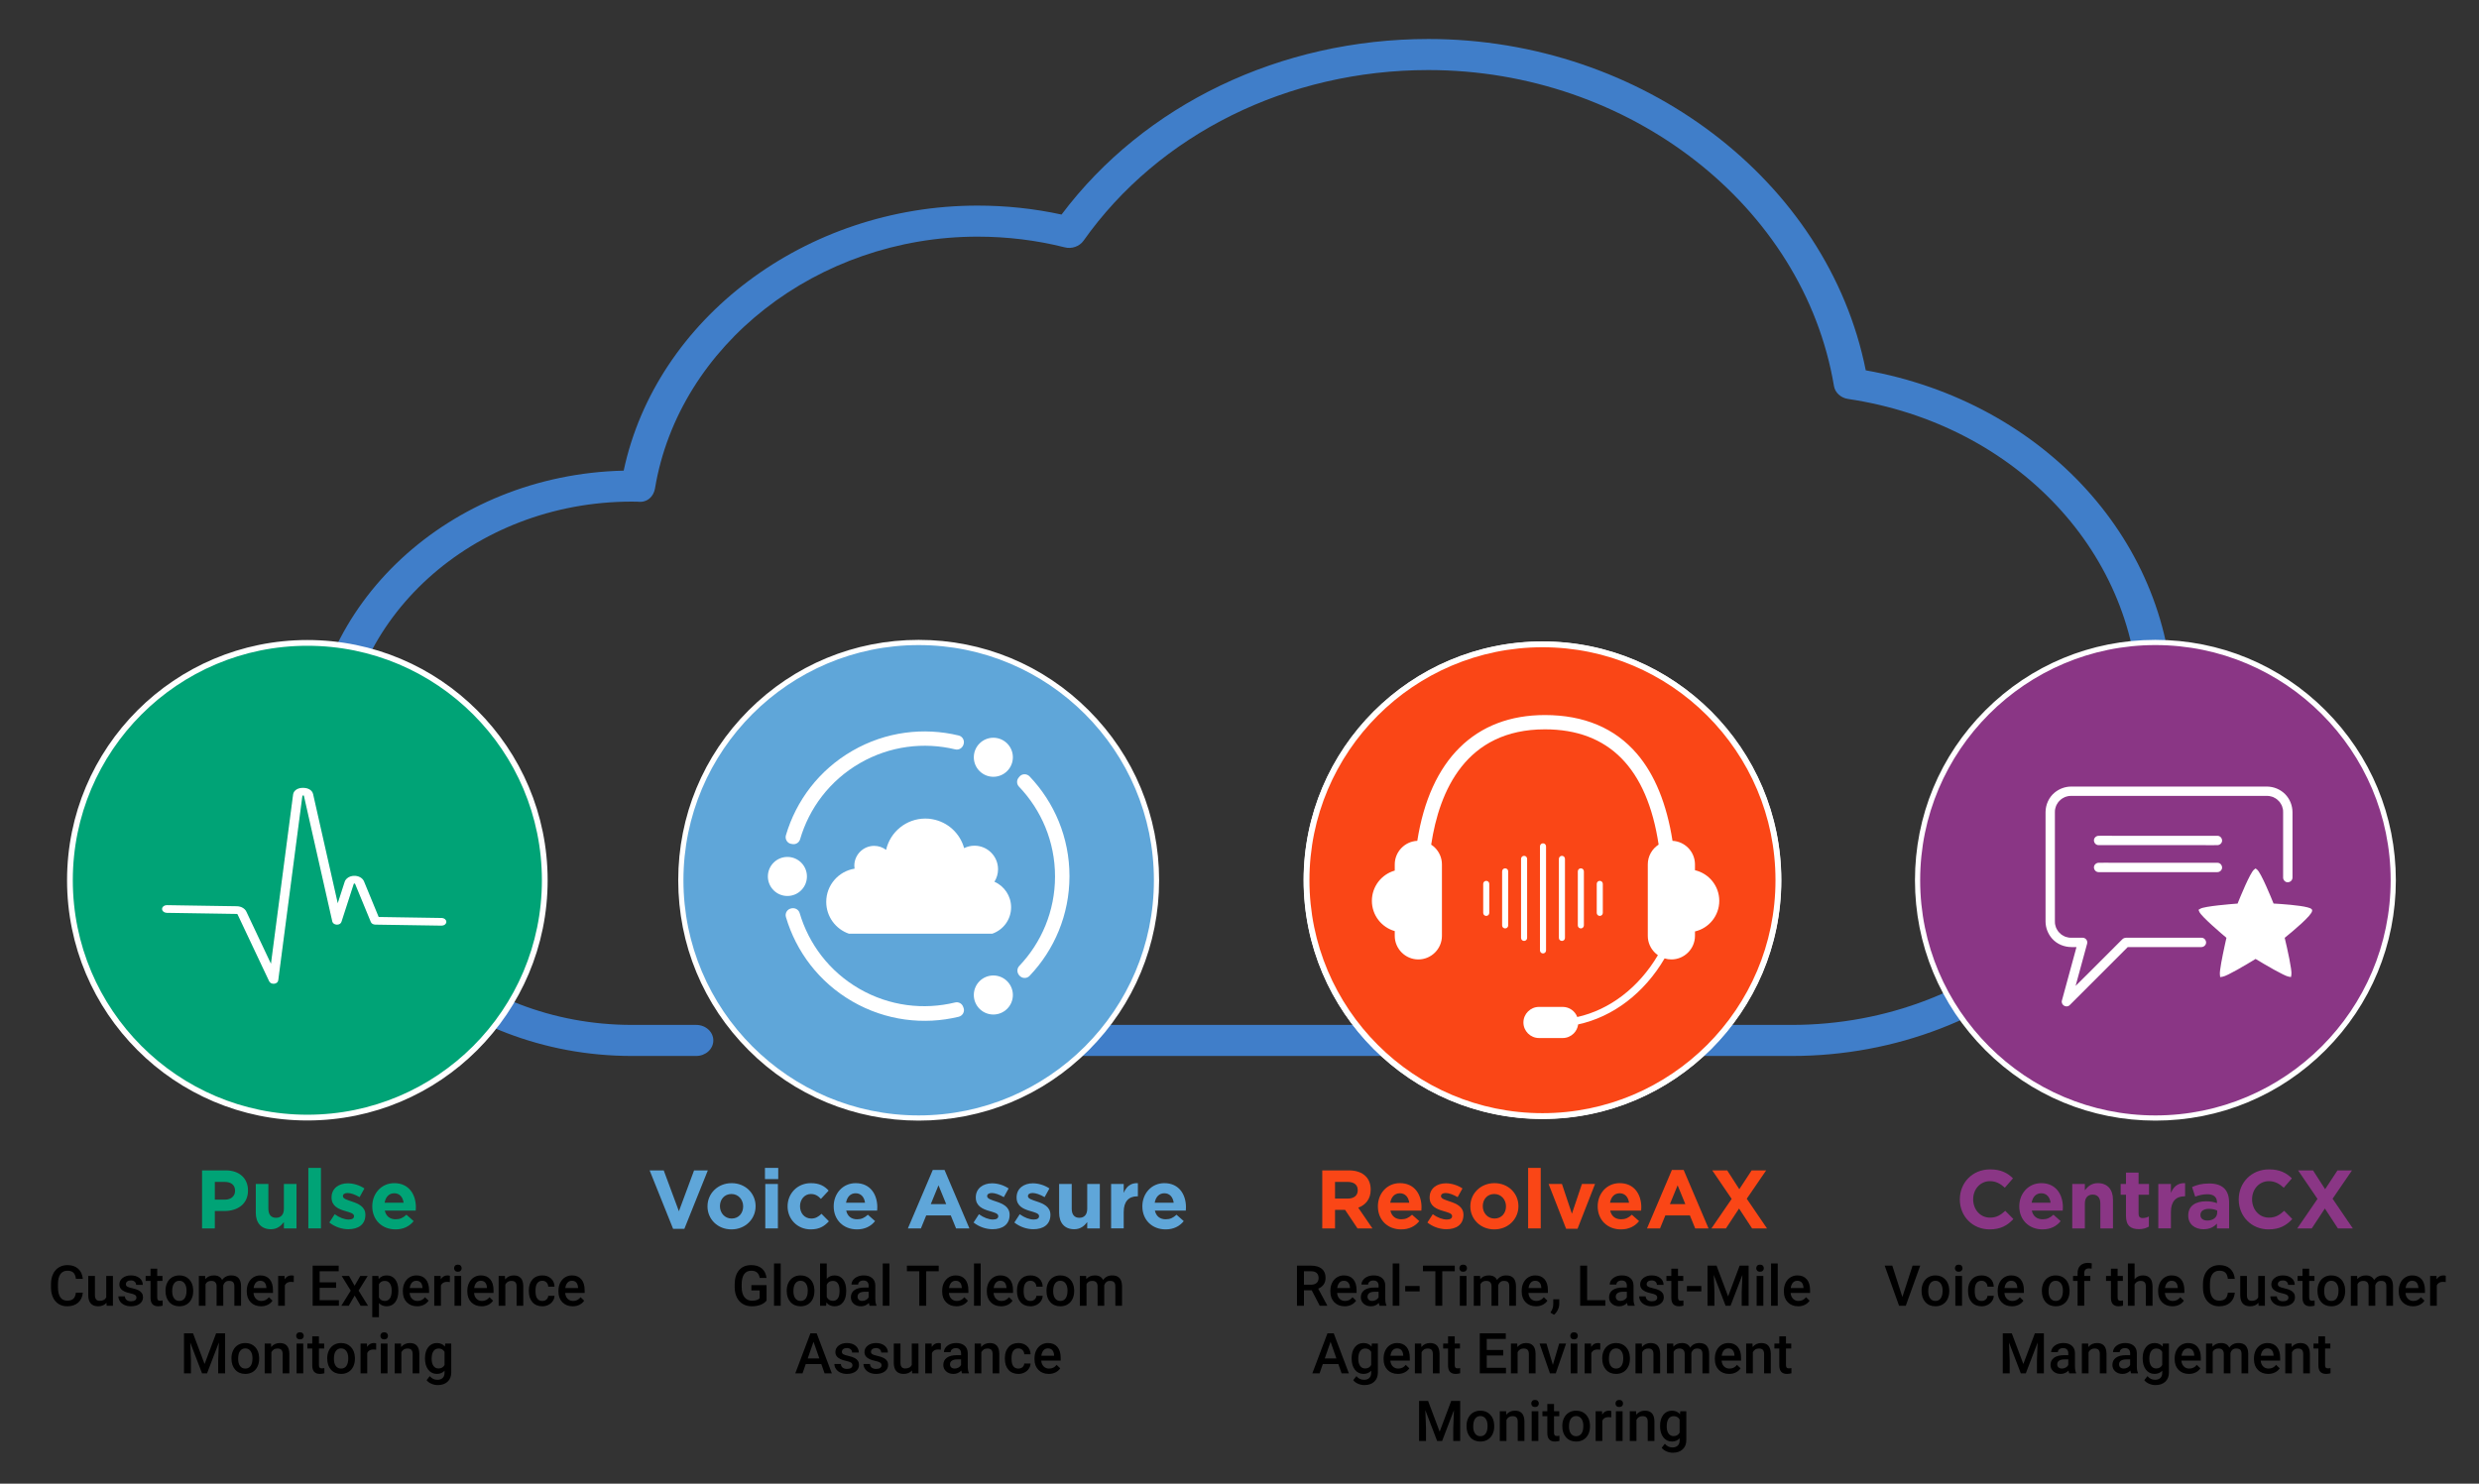 <?xml version="1.0" encoding="UTF-8"?> <svg xmlns="http://www.w3.org/2000/svg" xmlns:xlink="http://www.w3.org/1999/xlink" id="Layer_1" viewBox="0 0 1495 895"><rect x="0" y="0" width="1495" height="895" fill="#333333" stroke="none"/><defs><style>.cls-1{clip-path:url(#clippath);}.cls-2,.cls-3,.cls-4{fill:none;}.cls-2,.cls-5,.cls-6,.cls-7,.cls-8,.cls-9,.cls-10,.cls-11{stroke-width:0px;}.cls-3{stroke-width:.864px;}.cls-3,.cls-4{stroke:#fff;stroke-miterlimit:10;}.cls-12{clip-path:url(#clippath-1);}.cls-13{clip-path:url(#clippath-4);}.cls-14{clip-path:url(#clippath-3);}.cls-15{clip-path:url(#clippath-2);}.cls-16{clip-path:url(#clippath-7);}.cls-17{clip-path:url(#clippath-6);}.cls-18{clip-path:url(#clippath-5);}.cls-4{stroke-width:3.471px;}.cls-6{fill:#fa4616;}.cls-7{fill:#5fa6d9;}.cls-8{fill:#8a3685;}.cls-9{fill:#407ec9;}.cls-10{fill:#00a376;}.cls-11{fill:#fff;}</style><clipPath id="clippath"><rect class="cls-2" x="1154.852" y="386" width="290" height="290"></rect></clipPath><clipPath id="clippath-1"><rect class="cls-2" x="1154.852" y="386" width="290" height="290"></rect></clipPath><clipPath id="clippath-2"><rect class="cls-2" x="409.019" y="386" width="290" height="290"></rect></clipPath><clipPath id="clippath-3"><rect class="cls-2" x="409.019" y="386" width="290" height="290"></rect></clipPath><clipPath id="clippath-4"><rect class="cls-2" x="40.352" y="386" width="290" height="290"></rect></clipPath><clipPath id="clippath-5"><rect class="cls-2" x="40.352" y="386" width="290" height="290"></rect></clipPath><clipPath id="clippath-6"><rect class="cls-2" x="785.186" y="386" width="290" height="290"></rect></clipPath><clipPath id="clippath-7"><rect class="cls-2" x="785.186" y="386" width="290" height="290"></rect></clipPath></defs><path class="cls-9" d="m1080.505,637H506.862c-5.706,0-10.32-4.188-10.32-9.366s4.614-9.366,10.32-9.366h573.643c115.459,0,209.399-85.262,209.399-190.055,0-93.554-73.756-172.424-175.375-187.548-4.401-.633-7.861-3.801-8.529-7.824-18.242-108.65-123.381-190.579-244.578-190.579-84.652,0-162.384,38.485-208.003,102.975-2.458,3.444-7.133,5.097-11.443,3.939-16.937-4.27-34.601-6.419-52.449-6.419-96.55,0-180.17,65.317-194.527,151.929-.789,4.656-4.523,8.705-10.441,7.961l-3.49-.055c-95.882,0-173.887,70.799-173.887,157.851,0,87.025,78.005,157.824,173.887,157.824h38.793c5.706,0,10.32,4.188,10.32,9.366s-4.613,9.366-10.32,9.366h-38.793c-107.264,0-194.527-79.201-194.527-176.557,0-95.868,84.591-174.132,189.579-176.529,19.516-91.708,109.723-159.89,213.406-159.89,17.18,0,34.176,1.818,50.658,5.4,49.899-66.419,132.062-105.896,221.237-105.896,128.814,0,240.905,85.454,263.76,199.862,107.841,19.229,185.361,104.325,185.361,204.821,0,115.124-103.197,208.788-230.039,208.788Z"></path><g id="CentraCX"><g class="cls-1"><g class="cls-12"><path class="cls-8" d="m1443.285,531c0,79.216-64.217,143.433-143.433,143.433s-143.432-64.217-143.432-143.433,64.217-143.433,143.432-143.433,143.433,64.217,143.433,143.433"></path><path class="cls-11" d="m1299.852,676c-38.73,0-75.144-15.083-102.531-42.469-27.387-27.387-42.47-63.8-42.47-102.531s15.083-75.144,42.47-102.531c27.386-27.386,63.8-42.469,102.531-42.469s75.144,15.083,102.531,42.469c27.387,27.387,42.47,63.8,42.47,102.531s-15.083,75.144-42.47,102.531-63.8,42.469-102.531,42.469m0-286.865c-78.225,0-141.865,63.64-141.865,141.865s63.64,141.865,141.865,141.865,141.865-63.64,141.865-141.865-63.64-141.865-141.865-141.865"></path><path class="cls-11" d="m1265.607,509.822h62.81c2.899,0,5.811.082,8.709,0,.041-.001.081,0,.122,0,1.476,0,2.89-1.298,2.821-2.821-.068-1.529-1.24-2.821-2.821-2.821h-62.81c-2.899,0-5.811-.082-8.709,0-.041.001-.082,0-.122,0-1.476,0-2.89,1.298-2.821,2.821.068,1.529,1.24,2.821,2.821,2.821"></path><path class="cls-11" d="m1265.607,526.104h62.81c2.899,0,5.811.082,8.709,0,.041-.001.081,0,.122,0,1.476,0,2.89-1.298,2.821-2.821-.068-1.529-1.24-2.821-2.821-2.821h-62.81c-2.899,0-5.811-.082-8.709,0-.041.001-.082,0-.122,0-1.476,0-2.89,1.298-2.821,2.821.068,1.529,1.24,2.821,2.821,2.821"></path><path class="cls-11" d="m1382.525,529.411v-28.198c0-3.741.011-7.482,0-11.222-.013-4.1-1.601-8.086-4.51-10.995-2.888-2.888-6.848-4.483-10.92-4.509-1.505-.01-3.011,0-4.516,0h-108.6c-1.633,0-3.265-.008-4.898,0-3.687.018-7.132,1.292-9.978,3.617-3.5,2.858-5.471,7.304-5.502,11.792-.017,2.322,0,4.644,0,6.966v51.088c0,2.618-.008,5.236,0,7.854.011,3.888,1.43,7.575,4.016,10.474,2.95,3.306,7.268,5.028,11.655,5.033,2.23.003,4.459,0,6.689,0-.907-1.191-1.814-2.381-2.721-3.571-1.102,4.039-2.203,8.079-3.305,12.118-1.754,6.432-3.509,12.864-5.263,19.297-.401,1.468-.801,2.937-1.201,4.405-.74,2.715,2.719,4.741,4.716,2.745,4.062-4.062,8.123-8.123,12.185-12.185l19.251-19.251,4.385-4.385c-.665.275-1.33.551-1.995.826h45.59c1.476,0,2.89-1.298,2.821-2.821-.068-1.529-1.24-2.821-2.821-2.821h-44.954c-1.009,0-1.874.119-2.695.891-1.379,1.297-2.683,2.683-4.022,4.022l-18.161,18.161c-4.45,4.45-8.994,8.824-13.358,13.358-.07.073-.143.143-.214.214,1.572.915,3.144,1.83,4.716,2.745,1.102-4.039,2.203-8.079,3.305-12.118l5.263-19.297c.4-1.468.801-2.937,1.201-4.405.482-1.768-.885-3.571-2.72-3.571-2.26,0-4.519.004-6.779,0-.135,0-.27.001-.406-.002-.256-.005-.512-.017-.767-.037-.108-.008-.216-.019-.325-.029-.699-.061.396.084.002,0-.522-.112-1.04-.205-1.553-.359-.234-.07-.467-.148-.698-.232-.019-.007-.293-.11-.293-.111.008-.019.488.231.004-.003-.468-.226-.925-.463-1.366-.738-.204-.127-.402-.265-.601-.399-.079-.053-.442-.319-.128-.086.343.255-.175-.149-.196-.166-.365-.31-.713-.642-1.041-.991-.164-.176-.319-.358-.476-.539-.064-.073-.332-.429-.1-.116.256.345-.132-.194-.145-.213-.275-.396-.527-.808-.754-1.233-.114-.214-.219-.432-.324-.65-.044-.092-.196-.51-.066-.14.142.402-.055-.167-.084-.248-.165-.464-.302-.938-.411-1.418-.013-.054-.153-.84-.161-.84.012.001.057.555.029.215-.014-.181-.037-.361-.05-.541-.028-.402-.03-.803-.03-1.205v-63.894c0-.603-.004-1.205,0-1.808.003-.367.015-.733.047-1.098.004-.053.043-.432.045-.431.018.003-.095.549-.024.217.066-.313.115-.629.192-.94.117-.48.273-.943.434-1.408.168-.485-.023.014-.05.093.043-.127.115-.26.172-.379.118-.25.245-.496.379-.737.235-.423.502-.82.774-1.219.282-.414-.013.011-.069.078.087-.106.172-.213.261-.317.177-.209.361-.412.552-.609.36-.372.757-.692,1.137-1.039.229-.21-.149.115-.165.125.113-.076.222-.162.334-.24.226-.157.458-.306.693-.448.447-.268.914-.485,1.379-.716.295-.147-.188.095-.193.083-.001-.002.344-.129.392-.147.265-.094.532-.179.803-.255.272-.077.547-.144.824-.202.112-.023.881-.164.47-.095-.406.068.369-.033.487-.041.293-.02.586-.028.88-.03.084-.001.169,0,.253,0,.64-.001,1.279,0,1.919,0h114.49c.472,0,.944-.003,1.416,0,.092.001.184,0,.275.002.292.005.584.02.875.045.108.009.216.024.324.033.411.033-.51-.098-.109-.012.522.112,1.04.205,1.552.358.269.081.532.176.796.268.063.022.403.136.051.013-.37-.13.049.021.14.065.468.225.925.463,1.366.738.234.145.456.306.685.458.12.081.399.334-.079-.068.079.066.161.127.239.195.415.36.816.729,1.189,1.133.163.176.315.361.473.542.1.114.282.423-.061-.085.057.085.123.165.181.25.308.459.604.919.861,1.409.113.214.216.434.319.653.228.481-.001-.048-.041-.098.063.078.119.314.147.392.177.497.322,1.006.434,1.522.005.024.125.735.138.735-.056-.003-.052-.57-.018-.108.011.145.028.288.038.434.02.296.028.593.03.889.001.093,0,.186,0,.278.001,1.383,0,2.766,0,4.148v35.091c0,1.476,1.298,2.89,2.821,2.821,1.529-.068,2.821-1.24,2.821-2.821"></path><path class="cls-11" d="m1394.367,548.855v.583c-.082,2.677-11.279,12.025-16.546,16.289,1.649,6.815,4.464,19.543,4.038,22.157l-.238,1.505-1.511-.257c-2.589-.445-13.85-7.022-19.844-10.659-5.95,3.655-17.148,10.276-19.806,10.696l-1.549.263-.176-1.574c-.263-2.125,1.467-10.815,2.953-17.649.219-.966.42-1.868.602-2.734.144-.608.282-1.21.401-1.749-2.514-2.113-15.242-12.91-16.364-15.706l-.483-1.185,1.103-.665c2.558-1.549,19.186-2.853,22.458-3.097,1.367-3.417,7.58-18.697,9.938-20.49l.922-.702.903.702c2.357,1.793,8.709,17.392,9.938,20.471.558.038,1.223.082,1.95.119.821.063,1.749.119,2.734.182,6.897.502,16.866,1.486,18.214,3.06l.364.439Z"></path></g></g></g><g id="Voice_Assure_icon"><g class="cls-15"><g class="cls-14"><path class="cls-7" d="m697.45,531c0,79.215-64.216,143.431-143.431,143.431s-143.431-64.216-143.431-143.431,64.216-143.431,143.431-143.431,143.431,64.216,143.431,143.431"></path><path class="cls-11" d="m554.019,676c-38.731,0-75.144-15.083-102.531-42.469-27.387-27.387-42.469-63.8-42.469-102.531s15.083-75.144,42.469-102.531c27.387-27.387,63.8-42.469,102.531-42.469s75.143,15.083,102.531,42.469c27.387,27.387,42.469,63.8,42.469,102.531s-15.083,75.144-42.469,102.531c-27.387,27.387-63.8,42.469-102.531,42.469m0-286.861c-78.223,0-141.861,63.639-141.861,141.861s63.639,141.861,141.861,141.861,141.861-63.639,141.861-141.861-63.639-141.861-141.861-141.861"></path><path class="cls-11" d="m599.714,531.893c1.368-2.183,2.172-4.757,2.172-7.524,0-7.849-6.362-14.211-14.211-14.211-2.243,0-4.357.534-6.244,1.461-2.471-8.966-9.937-15.838-19.229-17.446-1.283-.267-2.605-.402-3.941-.37-.074-.001-.146-.011-.221-.011-11.551,0-21.2,8.072-23.662,18.877-2.003-1.506-4.486-2.41-7.185-2.41-6.616,0-11.979,5.363-11.979,11.979,0,.608.06,1.2.147,1.783-9.681,1.554-17.084,9.922-17.084,20.041,0,8.887,5.715,16.423,13.662,19.183h86.481c6.598-2.292,11.343-8.549,11.343-15.927,0-6.887-4.132-12.801-10.048-15.423"></path><path class="cls-11" d="m610.831,456.812c0,6.505-5.273,11.778-11.778,11.778-6.505,0-11.778-5.273-11.778-11.778s5.273-11.778,11.778-11.778c6.504,0,11.778,5.273,11.778,11.778"></path><path class="cls-11" d="m610.831,600.223c0,6.505-5.273,11.778-11.778,11.778-6.505,0-11.778-5.273-11.778-11.778s5.273-11.778,11.778-11.778c6.504,0,11.778,5.273,11.778,11.778"></path><path class="cls-11" d="m486.634,528.712c0,6.505-5.273,11.778-11.778,11.778-6.505,0-11.778-5.273-11.778-11.778s5.273-11.778,11.778-11.778c6.504,0,11.778,5.273,11.778,11.778"></path><path class="cls-11" d="m614.68,468.638c-.136.18-.276.357-.418.531-1.296,1.591-1.157,3.899.261,5.383,13.453,14.079,21.728,33.148,21.728,54.159,0,20.928-8.21,39.929-21.569,53.993-1.441,1.516-1.471,3.822-.18,5.467.03.038.06.077.09.115,1.576,2.04,4.547,2.245,6.324.377,14.895-15.658,24.046-36.829,24.046-60.146,0-23.315-9.15-44.485-24.043-60.142-1.737-1.826-4.713-1.743-6.237.264"></path><path class="cls-11" d="m477.314,509.088c.223.028.446.06.669.097,2.025.327,3.955-.948,4.531-2.917,5.467-18.691,17.843-35.391,36.039-45.897,18.125-10.464,38.685-12.854,57.544-8.316,2.033.489,4.046-.637,4.825-2.578.018-.045.036-.09.055-.135.979-2.385-.33-5.061-2.836-5.665-21.007-5.071-43.917-2.41-64.111,9.249-20.192,11.658-33.95,30.166-40.063,50.893-.713,2.417.847,4.953,3.347,5.27"></path><path class="cls-11" d="m581.027,607.825c-.087-.208-.171-.417-.251-.628-.729-1.918-2.798-2.951-4.791-2.466-18.92,4.611-39.571,2.243-57.767-8.262-18.124-10.464-30.474-27.075-35.974-45.676-.593-2.006-2.575-3.186-4.645-2.89-.048.007-.096.014-.144.02-2.555.345-4.217,2.816-3.488,5.288,6.113,20.729,19.872,39.239,40.065,50.898,20.191,11.658,43.1,14.319,64.106,9.249,2.449-.591,3.866-3.211,2.89-5.534"></path></g></g></g><g id="Pulse"><g class="cls-13"><g class="cls-18"><path class="cls-10" d="m328.531,531c0,79.076-64.103,143.179-143.179,143.179s-143.179-64.103-143.179-143.179,64.103-143.179,143.179-143.179,143.179,64.103,143.179,143.179"></path><circle class="cls-4" cx="185.352" cy="531" r="143.179"></circle><path class="cls-11" d="m182.88,475.687c-3.128-.049-5.403,1.449-5.693,3.639l-13.547,103.557-15.464-32.761c-.837-1.763-2.939-2.969-5.229-3.005l-42.343-.659c-1.327-.021-2.417.806-2.432,1.845-.016,1.04,1.047,1.9,2.374,1.92l42.34.659c.3.004.643.236.781.528l19.056,40.365c.39.823,1.443,1.325,2.558,1.228,1.107-.105,1.974-.793,2.087-1.663l14.6-111.598c.01-.081.041-.3.689-.29.344.005.938.03.988.247l17.175,76.083c.198.874,1.147,1.527,2.28,1.567,1.23.057,2.139-.548,2.418-1.405l7.407-22.907c.095-.292.423-.503.801-.513.456-.003.719.226.824.476l9.483,23.009c.317.77,1.226,1.301,2.258,1.317l40.015.622c1.327.021,2.417-.806,2.433-1.845.016-1.04-1.047-1.899-2.374-1.92l-38.29-.595-8.947-21.721c-.795-1.934-3.116-3.197-5.633-3.107-2.439.057-4.61,1.424-5.225,3.323l-4.663,14.42-15.221-67.43c-.45-2.011-2.609-3.341-5.503-3.386"></path><path class="cls-3" d="m182.88,475.687c-3.128-.049-5.403,1.449-5.693,3.639l-13.547,103.557-15.464-32.761c-.837-1.763-2.939-2.969-5.229-3.005l-42.343-.659c-1.327-.021-2.417.806-2.432,1.845-.016,1.04,1.047,1.9,2.374,1.92l42.34.659c.3.004.643.236.781.528l19.056,40.365c.39.823,1.443,1.325,2.558,1.228,1.107-.105,1.974-.793,2.087-1.663l14.6-111.598c.01-.081.041-.3.689-.29.344.005.938.03.988.247l17.175,76.083c.198.874,1.147,1.527,2.28,1.567,1.23.057,2.139-.548,2.418-1.405l7.407-22.907c.095-.292.423-.503.801-.513.456-.003.719.226.824.476l9.483,23.009c.317.77,1.226,1.301,2.258,1.317l40.015.622c1.327.021,2.417-.806,2.433-1.845.016-1.04-1.047-1.899-2.374-1.92l-38.29-.595-8.947-21.721c-.795-1.934-3.116-3.197-5.633-3.107-2.439.057-4.61,1.424-5.225,3.323l-4.663,14.42-15.221-67.43c-.45-2.011-2.609-3.341-5.503-3.386Z"></path></g></g></g><g id="ResolveAX_icon"><g class="cls-17"><g class="cls-16"><path class="cls-6" d="m1072.975,530.979c0,78.848-63.92,142.768-142.768,142.768s-142.768-63.92-142.768-142.768,63.92-142.768,142.768-142.768,142.768,63.92,142.768,142.768"></path><path class="cls-11" d="m930.207,675.04c-79.436,0-144.062-64.626-144.062-144.061s64.626-144.062,144.062-144.062,144.061,64.626,144.061,144.062-64.626,144.061-144.061,144.061m0-285.536c-78.009,0-141.475,63.466-141.475,141.475s63.466,141.474,141.475,141.474,141.474-63.466,141.474-141.474-63.466-141.475-141.474-141.475"></path><path class="cls-11" d="m932.367,573.32v-62.771c0-1.012-.819-1.831-1.831-1.831s-1.831.819-1.831,1.831v62.771c0,1.012.819,1.831,1.831,1.831s1.831-.819,1.831-1.831"></path><path class="cls-11" d="m920.956,565.776v-47.676c0-1.012-.819-1.831-1.831-1.831s-1.832.819-1.832,1.831v47.676c0,1.012.82,1.831,1.832,1.831s1.831-.819,1.831-1.831"></path><path class="cls-11" d="m907.712,523.813c-1.012,0-1.831.819-1.831,1.831v32.587c0,1.012.819,1.832,1.831,1.832s1.831-.82,1.831-1.832v-32.587c0-1.012-.819-1.831-1.831-1.831"></path><path class="cls-11" d="m896.302,531.357c-1.012,0-1.831.819-1.831,1.831v17.498c0,1.012.819,1.831,1.831,1.831s1.831-.819,1.831-1.831v-17.498c0-1.012-.819-1.831-1.831-1.831"></path><path class="cls-11" d="m943.777,565.776v-47.676c0-1.012-.819-1.831-1.831-1.831s-1.831.819-1.831,1.831v47.676c0,1.012.819,1.831,1.831,1.831s1.831-.819,1.831-1.831"></path><path class="cls-11" d="m955.188,558.231v-32.587c0-1.012-.819-1.831-1.831-1.831s-1.832.819-1.832,1.831v32.587c0,1.012.82,1.831,1.832,1.831s1.831-.819,1.831-1.831"></path><path class="cls-11" d="m966.603,550.686v-17.497c0-1.012-.819-1.832-1.831-1.832s-1.831.82-1.831,1.832v17.497c0,1.012.819,1.831,1.831,1.831s1.831-.819,1.831-1.831"></path><path class="cls-11" d="m1036.836,543.413c0,8.992-6.25,16.527-14.656,18.467v2.655c0,7.829-6.397,14.225-14.225,14.225-1.422,0-2.793-.207-4.095-.612-12.286,20.993-31.184,35.296-52.125,39.805-.276,2.121-1.25,4.026-2.69,5.475-1.698,1.698-4.043,2.75-6.63,2.75h-14.302c-5.156,0-9.389-4.216-9.389-9.388,0-2.587,1.052-4.923,2.759-6.621,1.699-1.708,4.052-2.768,6.631-2.768h14.302c4.009,0,7.449,2.543,8.776,6.096,19.476-4.32,37.072-17.708,48.633-37.305-.457-.319-.888-.655-1.293-1.026-.216-.19-.423-.389-.621-.587-2.577-2.569-4.181-6.13-4.181-10.044v-43.107c0-4.991,2.612-9.406,6.534-11.94-6.957-46.142-30.019-69.531-68.582-69.531-47.65,0-63.686,37.09-68.583,69.557.836.543,1.612,1.172,2.31,1.871,2.569,2.577,4.173,6.138,4.173,10.043v43.107c0,7.829-6.397,14.225-14.225,14.225-3.914,0-7.466-1.595-10.043-4.181-2.578-2.569-4.182-6.13-4.182-10.044v-2.871c-7.957-2.25-13.794-9.57-13.794-18.251s5.837-16.001,13.794-18.251v-3.733c0-7.613,6.069-13.881,13.596-14.208,7.707-48.986,34.917-75.885,76.954-75.885,23.562,0,42.236,7.863,55.513,23.372,10.742,12.553,17.941,30.209,21.441,52.513,3.638.173,6.931,1.733,9.371,4.164,2.569,2.577,4.173,6.138,4.173,10.043v3.518c8.406,1.939,14.656,9.475,14.656,18.467"></path><path class="cls-11" d="m930.207,674.955c-79.389,0-143.977-64.587-143.977-143.977s64.588-143.976,143.977-143.976,143.977,64.588,143.977,143.976-64.588,143.977-143.977,143.977m0-284.505c-77.487,0-140.528,63.041-140.528,140.528s63.041,140.528,140.528,140.528,140.528-63.041,140.528-140.528-63.041-140.528-140.528-140.528"></path></g></g></g><path class="cls-10" d="m121.854,706.02h14.301c8.351,0,13.401,4.95,13.401,12.101v.1c0,8.101-6.3,12.301-14.151,12.301h-5.85v10.501h-7.701v-35.002Zm13.801,17.651c3.851,0,6.101-2.301,6.101-5.301v-.1c0-3.45-2.4-5.301-6.25-5.301h-5.95v10.701h6.1Z"></path><path class="cls-10" d="m154.253,731.571v-17.352h7.601v14.951c0,3.6,1.7,5.45,4.6,5.45,2.9,0,4.75-1.851,4.75-5.45v-14.951h7.6v26.802h-7.6v-3.8c-1.75,2.25-4,4.3-7.851,4.3-5.75,0-9.101-3.8-9.101-9.95Z"></path><path class="cls-10" d="m185.953,704.52h7.601v36.502h-7.601v-36.502Z"></path><path class="cls-10" d="m198.602,737.472l3.25-5.001c2.9,2.101,5.95,3.2,8.451,3.2,2.2,0,3.2-.8,3.2-2v-.1c0-1.65-2.601-2.2-5.55-3.101-3.75-1.1-8-2.85-8-8.051v-.1c0-5.45,4.4-8.5,9.8-8.5,3.4,0,7.101,1.149,10,3.1l-2.9,5.25c-2.65-1.55-5.3-2.5-7.25-2.5-1.85,0-2.8.801-2.8,1.851v.1c0,1.5,2.55,2.2,5.45,3.2,3.75,1.25,8.101,3.051,8.101,7.95v.101c0,5.95-4.45,8.65-10.25,8.65-3.75,0-7.951-1.25-11.5-4.05Z"></path><path class="cls-10" d="m224.502,727.771v-.1c0-7.65,5.45-13.951,13.251-13.951,8.95,0,13.051,6.95,13.051,14.551,0,.601-.05,1.3-.1,2h-18.651c.75,3.45,3.15,5.251,6.551,5.251,2.55,0,4.4-.801,6.5-2.751l4.351,3.851c-2.5,3.101-6.101,5-10.951,5-8.051,0-14.001-5.65-14.001-13.851Zm18.901-2.25c-.45-3.4-2.45-5.7-5.65-5.7-3.15,0-5.201,2.25-5.8,5.7h11.451Z"></path><path class="cls-7" d="m391.771,706.02h8.5l9.15,24.651,9.151-24.651h8.3l-14.15,35.252h-6.801l-14.15-35.252Z"></path><path class="cls-7" d="m426.672,727.771v-.1c0-7.701,6.2-13.951,14.551-13.951,8.301,0,14.451,6.15,14.451,13.851v.101c0,7.7-6.201,13.95-14.552,13.95-8.3,0-14.45-6.15-14.45-13.851Zm21.501,0v-.1c0-3.95-2.85-7.4-7.051-7.4-4.35,0-6.95,3.35-6.95,7.3v.101c0,3.95,2.851,7.4,7.051,7.4,4.351,0,6.95-3.351,6.95-7.301Z"></path><path class="cls-7" d="m461.321,704.52h8v6.75h-8v-6.75Zm.199,9.7h7.601v26.802h-7.601v-26.802Z"></path><path class="cls-7" d="m474.97,727.771v-.1c0-7.65,5.851-13.951,14.051-13.951,5.051,0,8.201,1.7,10.701,4.5l-4.65,5.001c-1.7-1.801-3.4-2.95-6.101-2.95-3.8,0-6.5,3.35-6.5,7.3v.101c0,4.1,2.65,7.4,6.8,7.4,2.551,0,4.301-1.101,6.15-2.851l4.45,4.501c-2.6,2.85-5.6,4.899-10.95,4.899-8.051,0-13.951-6.2-13.951-13.851Z"></path><path class="cls-7" d="m502.771,727.771v-.1c0-7.65,5.45-13.951,13.251-13.951,8.95,0,13.051,6.95,13.051,14.551,0,.601-.051,1.3-.101,2h-18.651c.751,3.45,3.15,5.251,6.551,5.251,2.55,0,4.4-.801,6.5-2.751l4.351,3.851c-2.5,3.101-6.101,5-10.95,5-8.051,0-14.001-5.65-14.001-13.851Zm18.901-2.25c-.45-3.4-2.45-5.7-5.65-5.7-3.15,0-5.201,2.25-5.801,5.7h11.451Z"></path><path class="cls-7" d="m562.521,705.77h7.1l15.001,35.252h-8.05l-3.2-7.851h-14.801l-3.2,7.851h-7.851l15.001-35.252Zm8.1,20.601l-4.649-11.351-4.65,11.351h9.3Z"></path><path class="cls-7" d="m587.119,737.472l3.25-5.001c2.9,2.101,5.95,3.2,8.45,3.2,2.2,0,3.2-.8,3.2-2v-.1c0-1.65-2.6-2.2-5.55-3.101-3.751-1.1-8.001-2.85-8.001-8.051v-.1c0-5.45,4.4-8.5,9.801-8.5,3.4,0,7.101,1.149,10,3.1l-2.899,5.25c-2.65-1.55-5.301-2.5-7.251-2.5-1.85,0-2.8.801-2.8,1.851v.1c0,1.5,2.55,2.2,5.45,3.2,3.75,1.25,8.101,3.051,8.101,7.95v.101c0,5.95-4.45,8.65-10.251,8.65-3.75,0-7.95-1.25-11.5-4.05Z"></path><path class="cls-7" d="m611.719,737.472l3.25-5.001c2.9,2.101,5.95,3.2,8.451,3.2,2.2,0,3.2-.8,3.2-2v-.1c0-1.65-2.601-2.2-5.551-3.101-3.75-1.1-8-2.85-8-8.051v-.1c0-5.45,4.399-8.5,9.8-8.5,3.4,0,7.101,1.149,10.001,3.1l-2.9,5.25c-2.65-1.55-5.3-2.5-7.25-2.5-1.851,0-2.801.801-2.801,1.851v.1c0,1.5,2.551,2.2,5.45,3.2,3.751,1.25,8.101,3.051,8.101,7.95v.101c0,5.95-4.45,8.65-10.25,8.65-3.75,0-7.951-1.25-11.501-4.05Z"></path><path class="cls-7" d="m638.719,731.571v-17.352h7.601v14.951c0,3.6,1.7,5.45,4.601,5.45s4.75-1.851,4.75-5.45v-14.951h7.601v26.802h-7.601v-3.8c-1.75,2.25-4,4.3-7.851,4.3-5.75,0-9.101-3.8-9.101-9.95Z"></path><path class="cls-7" d="m670.068,714.22h7.601v5.4c1.55-3.7,4.05-6.101,8.551-5.9v7.95h-.4c-5.05,0-8.15,3.051-8.15,9.451v9.9h-7.601v-26.802Z"></path><path class="cls-7" d="m688.918,727.771v-.1c0-7.65,5.45-13.951,13.251-13.951,8.95,0,13.051,6.95,13.051,14.551,0,.601-.05,1.3-.1,2h-18.651c.75,3.45,3.15,5.251,6.551,5.251,2.55,0,4.399-.801,6.5-2.751l4.351,3.851c-2.501,3.101-6.101,5-10.951,5-8.051,0-14.001-5.65-14.001-13.851Zm18.901-2.25c-.45-3.4-2.45-5.7-5.65-5.7-3.15,0-5.2,2.25-5.8,5.7h11.45Z"></path><path class="cls-6" d="m797.412,706.02h16.001c4.45,0,7.9,1.25,10.201,3.55,1.95,1.95,3,4.7,3,8.001v.1c0,5.65-3.05,9.201-7.501,10.851l8.551,12.501h-9l-7.501-11.201h-6.05v11.201h-7.701v-35.002Zm15.501,17.001c3.751,0,5.9-2,5.9-4.95v-.101c0-3.3-2.3-5-6.05-5h-7.65v10.051h7.8Z"></path><path class="cls-6" d="m830.962,727.771v-.1c0-7.65,5.45-13.951,13.251-13.951,8.95,0,13.051,6.95,13.051,14.551,0,.601-.05,1.3-.1,2h-18.651c.75,3.45,3.15,5.251,6.551,5.251,2.55,0,4.399-.801,6.5-2.751l4.351,3.851c-2.501,3.101-6.101,5-10.951,5-8.051,0-14.001-5.65-14.001-13.851Zm18.901-2.25c-.45-3.4-2.45-5.7-5.65-5.7-3.15,0-5.2,2.25-5.8,5.7h11.45Z"></path><path class="cls-6" d="m860.812,737.472l3.25-5.001c2.9,2.101,5.95,3.2,8.451,3.2,2.199,0,3.2-.8,3.2-2v-.1c0-1.65-2.601-2.2-5.551-3.101-3.75-1.1-8-2.85-8-8.051v-.1c0-5.45,4.399-8.5,9.8-8.5,3.4,0,7.101,1.149,10.001,3.1l-2.9,5.25c-2.65-1.55-5.3-2.5-7.25-2.5-1.851,0-2.801.801-2.801,1.851v.1c0,1.5,2.551,2.2,5.45,3.2,3.751,1.25,8.101,3.051,8.101,7.95v.101c0,5.95-4.45,8.65-10.25,8.65-3.75,0-7.951-1.25-11.501-4.05Z"></path><path class="cls-6" d="m886.712,727.771v-.1c0-7.701,6.2-13.951,14.551-13.951,8.301,0,14.451,6.15,14.451,13.851v.101c0,7.7-6.201,13.95-14.552,13.95-8.3,0-14.45-6.15-14.45-13.851Zm21.501,0v-.1c0-3.95-2.85-7.4-7.051-7.4-4.35,0-6.95,3.35-6.95,7.3v.101c0,3.95,2.851,7.4,7.051,7.4,4.351,0,6.95-3.351,6.95-7.301Z"></path><path class="cls-6" d="m921.561,704.52h7.601v36.502h-7.601v-36.502Z"></path><path class="cls-6" d="m933.91,714.22h8.051l6,17.951,6.051-17.951h7.9l-10.551,27.002h-6.9l-10.551-27.002Z"></path><path class="cls-6" d="m963.51,727.771v-.1c0-7.65,5.45-13.951,13.251-13.951,8.95,0,13.051,6.95,13.051,14.551,0,.601-.05,1.3-.1,2h-18.651c.75,3.45,3.15,5.251,6.551,5.251,2.55,0,4.399-.801,6.5-2.751l4.351,3.851c-2.501,3.101-6.101,5-10.951,5-8.051,0-14.001-5.65-14.001-13.851Zm18.901-2.25c-.45-3.4-2.45-5.7-5.65-5.7-3.15,0-5.2,2.25-5.8,5.7h11.45Z"></path><path class="cls-6" d="m1008.261,705.77h7.1l15.001,35.252h-8.05l-3.2-7.851h-14.801l-3.2,7.851h-7.851l15.001-35.252Zm8.1,20.601l-4.649-11.351-4.65,11.351h9.3Z"></path><path class="cls-6" d="m1065.112,706.02l-11.701,17.101,12.201,17.901h-9.001l-7.851-12.001-7.9,12.001h-8.75l12.2-17.801-11.7-17.201h9l7.301,11.351,7.45-11.351h8.751Z"></path><path class="cls-8" d="m1181.904,723.62v-.1c0-9.951,7.5-18.102,18.251-18.102,6.6,0,10.551,2.2,13.801,5.4l-4.9,5.65c-2.7-2.45-5.45-3.95-8.951-3.95-5.9,0-10.15,4.9-10.15,10.9v.101c0,6,4.15,11.001,10.15,11.001,4.001,0,6.451-1.601,9.201-4.101l4.9,4.95c-3.601,3.851-7.601,6.25-14.352,6.25-10.3,0-17.95-7.95-17.95-18.001Z"></path><path class="cls-8" d="m1217.754,727.771v-.1c0-7.65,5.45-13.951,13.251-13.951,8.95,0,13.051,6.95,13.051,14.551,0,.601-.051,1.3-.101,2h-18.651c.75,3.45,3.15,5.251,6.551,5.251,2.55,0,4.4-.801,6.5-2.751l4.351,3.851c-2.5,3.101-6.101,5-10.95,5-8.051,0-14.001-5.65-14.001-13.851Zm18.901-2.25c-.45-3.4-2.45-5.7-5.65-5.7-3.15,0-5.201,2.25-5.801,5.7h11.451Z"></path><path class="cls-8" d="m1249.703,714.22h7.601v3.801c1.75-2.251,4-4.301,7.851-4.301,5.75,0,9.101,3.801,9.101,9.951v17.351h-7.601v-14.951c0-3.6-1.7-5.45-4.601-5.45s-4.75,1.851-4.75,5.45v14.951h-7.601v-26.802Z"></path><path class="cls-8" d="m1282.103,733.421v-12.7h-3.2v-6.501h3.2v-6.851h7.601v6.851h6.301v6.501h-6.301v11.45c0,1.75.75,2.601,2.45,2.601,1.4,0,2.65-.351,3.75-.95v6.101c-1.6.949-3.45,1.55-6,1.55-4.65,0-7.801-1.851-7.801-8.051Z"></path><path class="cls-8" d="m1301.603,714.22h7.6v5.4c1.551-3.7,4.051-6.101,8.551-5.9v7.95h-.399c-5.051,0-8.151,3.051-8.151,9.451v9.9h-7.6v-26.802Z"></path><path class="cls-8" d="m1319.652,733.321v-.101c0-5.85,4.45-8.55,10.801-8.55,2.7,0,4.65.449,6.551,1.1v-.45c0-3.15-1.95-4.9-5.751-4.9-2.9,0-4.95.551-7.4,1.45l-1.9-5.8c2.95-1.301,5.851-2.15,10.401-2.15,4.15,0,7.15,1.1,9.05,3,2.001,2,2.9,4.95,2.9,8.551v15.551h-7.351v-2.9c-1.85,2.051-4.4,3.4-8.101,3.4-5.05,0-9.2-2.9-9.2-8.2Zm17.451-1.75v-1.351c-1.3-.6-3-1-4.851-1-3.25,0-5.25,1.3-5.25,3.7v.101c0,2.05,1.7,3.25,4.15,3.25,3.55,0,5.95-1.95,5.95-4.7Z"></path><path class="cls-8" d="m1350.103,723.62v-.1c0-9.951,7.5-18.102,18.251-18.102,6.6,0,10.551,2.2,13.801,5.4l-4.9,5.65c-2.7-2.45-5.45-3.95-8.951-3.95-5.9,0-10.15,4.9-10.15,10.9v.101c0,6,4.15,11.001,10.15,11.001,4.001,0,6.451-1.601,9.201-4.101l4.9,4.95c-3.601,3.851-7.601,6.25-14.352,6.25-10.3,0-17.95-7.95-17.95-18.001Z"></path><path class="cls-8" d="m1418.404,706.02l-11.701,17.101,12.201,17.901h-9.001l-7.851-12.001-7.9,12.001h-8.75l12.2-17.801-11.7-17.201h9l7.301,11.351,7.45-11.351h8.751Z"></path><path class="cls-5" d="m49.957,779.799c-.244,2.579-1.195,4.59-2.855,6.035-1.66,1.443-3.868,2.166-6.624,2.166-1.926,0-3.622-.457-5.088-1.369-1.467-.914-2.598-2.211-3.395-3.894s-1.212-3.636-1.245-5.86v-2.258c0-2.28.404-4.289,1.212-6.026.808-1.737,1.967-3.077,3.478-4.018s3.256-1.411,5.238-1.411c2.667,0,4.814.723,6.441,2.166,1.627,1.445,2.573,3.489,2.839,6.135h-4.184c-.199-1.737-.706-2.991-1.519-3.76-.813-.77-2.006-1.154-3.578-1.154-1.826,0-3.229.667-4.208,2.002s-1.48,3.293-1.502,5.874v2.145c0,2.614.467,4.607,1.403,5.981.935,1.374,2.305,2.061,4.109,2.061,1.649,0,2.889-.371,3.719-1.112s1.355-1.976,1.577-3.702h4.184Z"></path><path class="cls-5" d="m64.201,785.908c-1.185,1.395-2.867,2.092-5.047,2.092-1.948,0-3.423-.57-4.424-1.71-1.002-1.14-1.502-2.789-1.502-4.947v-11.638h4.034v11.588c0,2.28.946,3.42,2.839,3.42,1.959,0,3.281-.703,3.968-2.108v-12.899h4.034v17.963h-3.802l-.1-1.76Z"></path><path class="cls-5" d="m82.28,782.787c0-.72-.296-1.268-.888-1.644-.592-.376-1.575-.708-2.947-.996-1.373-.288-2.518-.653-3.437-1.096-2.015-.974-3.021-2.385-3.021-4.233,0-1.55.653-2.845,1.959-3.885,1.306-1.04,2.966-1.561,4.98-1.561,2.147,0,3.882.531,5.205,1.594,1.322,1.062,1.984,2.44,1.984,4.134h-4.034c0-.774-.288-1.419-.863-1.935-.576-.514-1.339-.771-2.291-.771-.886,0-1.608.205-2.167.614-.559.409-.838.957-.838,1.644,0,.62.26,1.102.78,1.444.52.343,1.571.688,3.154,1.038,1.583.348,2.825.764,3.727,1.244.902.482,1.571,1.061,2.009,1.735.437.675.656,1.494.656,2.457,0,1.616-.67,2.925-2.009,3.927-1.339,1.001-3.094,1.502-5.263,1.502-1.472,0-2.784-.266-3.935-.797-1.151-.531-2.048-1.262-2.689-2.191-.642-.93-.963-1.932-.963-3.005h3.918c.055.952.415,1.685,1.079,2.2.664.514,1.544.771,2.64.771,1.062,0,1.87-.202,2.424-.605.553-.404.83-.933.83-1.586Z"></path><path class="cls-5" d="m94.814,765.339v4.366h3.171v2.988h-3.171v10.027c0,.687.135,1.182.407,1.486.271.304.755.456,1.453.456.465,0,.935-.056,1.411-.166v3.121c-.919.255-1.804.382-2.656.382-3.099,0-4.648-1.71-4.648-5.13v-10.177h-2.955v-2.988h2.955v-4.366h4.034Z"></path><path class="cls-5" d="m99.811,778.521c0-1.76.349-3.345,1.046-4.757.697-1.41,1.677-2.495,2.938-3.254,1.262-.758,2.711-1.137,4.35-1.137,2.424,0,4.391.78,5.902,2.341s2.327,3.63,2.449,6.209l.017.946c0,1.771-.34,3.354-1.021,4.748s-1.655,2.474-2.922,3.237c-1.268.764-2.731,1.146-4.391,1.146-2.535,0-4.563-.844-6.084-2.531-1.522-1.688-2.283-3.938-2.283-6.749v-.199Zm4.034.349c0,1.849.382,3.295,1.146,4.342.764,1.045,1.826,1.568,3.188,1.568s2.421-.531,3.179-1.594c.758-1.062,1.137-2.617,1.137-4.665,0-1.815-.39-3.254-1.17-4.316s-1.84-1.594-3.179-1.594c-1.317,0-2.363.522-3.138,1.569-.775,1.045-1.162,2.608-1.162,4.689Z"></path><path class="cls-5" d="m123.717,769.705l.116,1.876c1.262-1.472,2.988-2.208,5.18-2.208,2.401,0,4.045.919,4.931,2.756,1.306-1.837,3.143-2.756,5.512-2.756,1.981,0,3.456.548,4.424,1.644.968,1.096,1.463,2.712,1.486,4.848v11.804h-4.034v-11.688c0-1.14-.249-1.976-.747-2.507s-1.323-.797-2.474-.797c-.919,0-1.668.246-2.25.739-.581.492-.988,1.137-1.22,1.934l.017,12.318h-4.034v-11.82c-.056-2.114-1.135-3.171-3.237-3.171-1.616,0-2.762.658-3.437,1.976v13.016h-4.034v-17.963h3.802Z"></path><path class="cls-5" d="m157.418,788c-2.557,0-4.629-.805-6.217-2.416-1.588-1.609-2.382-3.754-2.382-6.433v-.498c0-1.793.346-3.396,1.038-4.806.691-1.412,1.663-2.51,2.914-3.296,1.25-.786,2.645-1.179,4.184-1.179,2.446,0,4.335.78,5.669,2.341,1.333,1.561,2,3.769,2,6.624v1.627h-11.737c.122,1.483.617,2.656,1.486,3.52.869.863,1.961,1.295,3.279,1.295,1.848,0,3.354-.747,4.516-2.241l2.175,2.075c-.72,1.073-1.68,1.906-2.88,2.498-1.201.593-2.548.889-4.042.889Zm-.481-15.39c-1.107,0-2.0.388-2.681,1.162s-1.115,1.854-1.303,3.237h7.687v-.299c-.089-1.351-.448-2.371-1.079-3.062-.631-.692-1.505-1.038-2.623-1.038Z"></path><path class="cls-5" d="m177.158,773.391c-.531-.089-1.079-.133-1.644-.133-1.849,0-3.094.708-3.735,2.125v12.285h-4.034v-17.963h3.852l.1,2.009c.974-1.561,2.324-2.341,4.051-2.341.575,0,1.051.077,1.428.232l-.017,3.785Z"></path><path class="cls-5" d="m202.691,776.877h-9.928v7.438h11.604v3.354h-15.805v-24.172h15.688v3.387h-11.488v6.674h9.928v3.32Z"></path><path class="cls-5" d="m213.847,775.615l3.42-5.91h4.482l-5.495,8.849,5.678,9.114h-4.449l-3.586-6.143-3.569,6.143h-4.482l5.678-9.114-5.479-8.849h4.449l3.354,5.91Z"></path><path class="cls-5" d="m240.227,778.869c0,2.778-.631,4.994-1.893,6.648-1.262,1.655-2.955,2.482-5.08,2.482-1.97,0-3.547-.647-4.731-1.942v8.517h-4.034v-24.869h3.719l.166,1.826c1.184-1.438,2.794-2.158,4.831-2.158,2.191,0,3.91.816,5.155,2.449,1.245,1.632,1.868,3.898,1.868,6.798v.249Zm-4.018-.349c0-1.793-.357-3.215-1.071-4.267s-1.735-1.577-3.063-1.577c-1.649,0-2.833.681-3.553,2.042v7.969c.73,1.395,1.926,2.092,3.586,2.092,1.284,0,2.288-.518,3.013-1.553.725-1.034,1.087-2.604,1.087-4.706Z"></path><path class="cls-5" d="m251.549,788c-2.557,0-4.629-.805-6.217-2.416-1.588-1.609-2.382-3.754-2.382-6.433v-.498c0-1.793.346-3.396,1.038-4.806.691-1.412,1.663-2.51,2.914-3.296,1.25-.786,2.645-1.179,4.184-1.179,2.446,0,4.335.78,5.669,2.341,1.333,1.561,2,3.769,2,6.624v1.627h-11.737c.122,1.483.617,2.656,1.486,3.52.869.863,1.961,1.295,3.279,1.295,1.848,0,3.354-.747,4.516-2.241l2.175,2.075c-.72,1.073-1.68,1.906-2.88,2.498-1.201.593-2.548.889-4.042.889Zm-.481-15.39c-1.107,0-2.0.388-2.681,1.162s-1.115,1.854-1.303,3.237h7.687v-.299c-.089-1.351-.448-2.371-1.079-3.062-.631-.692-1.505-1.038-2.623-1.038Z"></path><path class="cls-5" d="m271.289,773.391c-.531-.089-1.079-.133-1.644-.133-1.849,0-3.094.708-3.735,2.125v12.285h-4.034v-17.963h3.852l.1,2.009c.974-1.561,2.324-2.341,4.051-2.341.575,0,1.051.077,1.428.232l-.017,3.785Z"></path><path class="cls-5" d="m273.845,765.04c0-.62.196-1.135.589-1.544.393-.409.955-.614,1.685-.614s1.295.205,1.693.614.598.924.598,1.544c0,.608-.199,1.115-.598,1.519-.398.404-.963.606-1.693.606s-1.292-.202-1.685-.606c-.393-.403-.589-.91-.589-1.519Zm4.283,22.628h-4.034v-17.963h4.034v17.963Z"></path><path class="cls-5" d="m290.43,788c-2.557,0-4.629-.805-6.217-2.416-1.588-1.609-2.382-3.754-2.382-6.433v-.498c0-1.793.346-3.396,1.038-4.806.691-1.412,1.663-2.51,2.914-3.296,1.25-.786,2.645-1.179,4.184-1.179,2.446,0,4.335.78,5.669,2.341,1.333,1.561,2,3.769,2,6.624v1.627h-11.737c.122,1.483.617,2.656,1.486,3.52.869.863,1.961,1.295,3.279,1.295,1.848,0,3.354-.747,4.516-2.241l2.175,2.075c-.72,1.073-1.68,1.906-2.88,2.498-1.201.593-2.548.889-4.042.889Zm-.481-15.39c-1.107,0-2.0.388-2.681,1.162s-1.115,1.854-1.303,3.237h7.687v-.299c-.089-1.351-.448-2.371-1.079-3.062-.631-.692-1.505-1.038-2.623-1.038Z"></path><path class="cls-5" d="m304.508,769.705l.116,2.075c1.328-1.604,3.071-2.407,5.229-2.407,3.741,0,5.645,2.142,5.711,6.425v11.87h-4.034v-11.638c0-1.14-.247-1.983-.739-2.532-.493-.547-1.298-.821-2.416-.821-1.627,0-2.839.736-3.636,2.208v12.783h-4.034v-17.963h3.802Z"></path><path class="cls-5" d="m327.053,784.779c1.007,0,1.843-.293,2.507-.88s1.018-1.312,1.062-2.175h3.802c-.044,1.118-.393,2.161-1.046,3.129-.653.969-1.539,1.735-2.656,2.3-1.118.564-2.324.847-3.619.847-2.513,0-4.505-.813-5.977-2.44-1.472-1.627-2.208-3.874-2.208-6.74v-.415c0-2.733.73-4.922,2.191-6.566,1.461-1.643,3.453-2.465,5.977-2.465,2.136,0,3.876.623,5.221,1.867,1.345,1.246,2.05,2.881,2.117,4.906h-3.802c-.044-1.029-.396-1.876-1.054-2.54-.659-.664-1.497-.996-2.515-.996-1.306,0-2.313.474-3.021,1.419-.709.947-1.068,2.383-1.079,4.309v.647c0,1.948.351,3.4,1.054,4.358.703.957,1.718,1.436,3.046,1.436Z"></path><path class="cls-5" d="m345.381,788c-2.557,0-4.629-.805-6.217-2.416-1.588-1.609-2.382-3.754-2.382-6.433v-.498c0-1.793.346-3.396,1.038-4.806.691-1.412,1.663-2.51,2.914-3.296,1.25-.786,2.645-1.179,4.184-1.179,2.446,0,4.335.78,5.669,2.341,1.333,1.561,2,3.769,2,6.624v1.627h-11.737c.122,1.483.617,2.656,1.486,3.52.869.863,1.961,1.295,3.279,1.295,1.848,0,3.354-.747,4.516-2.241l2.175,2.075c-.72,1.073-1.68,1.906-2.88,2.498-1.201.593-2.548.889-4.042.889Zm-.481-15.39c-1.107,0-2.0.388-2.681,1.162s-1.115,1.854-1.303,3.237h7.687v-.299c-.089-1.351-.448-2.371-1.079-3.062-.631-.692-1.505-1.038-2.623-1.038Z"></path><path class="cls-5" d="m116.405,804.296l6.973,18.527,6.956-18.527h5.429v24.172h-4.184v-7.969l.415-10.658-7.139,18.627h-3.005l-7.122-18.61.415,10.642v7.969h-4.184v-24.172h5.445Z"></path><path class="cls-5" d="m139.581,819.32c0-1.76.349-3.345,1.046-4.757.697-1.41,1.677-2.495,2.938-3.254,1.262-.758,2.711-1.137,4.35-1.137,2.424,0,4.391.78,5.902,2.341s2.327,3.63,2.449,6.209l.017.946c0,1.771-.34,3.354-1.021,4.748s-1.655,2.474-2.922,3.237c-1.268.764-2.731,1.146-4.391,1.146-2.535,0-4.563-.844-6.084-2.531-1.522-1.688-2.283-3.938-2.283-6.749v-.199Zm4.034.349c0,1.849.382,3.295,1.146,4.342.764,1.045,1.826,1.568,3.188,1.568s2.421-.531,3.179-1.594c.758-1.062,1.137-2.617,1.137-4.665,0-1.815-.39-3.254-1.17-4.316s-1.84-1.594-3.179-1.594c-1.317,0-2.363.522-3.138,1.569-.775,1.045-1.162,2.608-1.162,4.689Z"></path><path class="cls-5" d="m163.437,810.505l.116,2.075c1.328-1.604,3.071-2.407,5.229-2.407,3.741,0,5.645,2.142,5.711,6.425v11.87h-4.034v-11.638c0-1.14-.247-1.983-.739-2.532-.493-.547-1.298-.821-2.416-.821-1.627,0-2.839.736-3.636,2.208v12.783h-4.034v-17.963h3.802Z"></path><path class="cls-5" d="m178.611,805.84c0-.62.196-1.135.589-1.544.393-.409.955-.614,1.685-.614s1.295.205,1.693.614.598.924.598,1.544c0,.608-.199,1.115-.598,1.519-.398.404-.963.606-1.693.606s-1.292-.202-1.685-.606c-.393-.403-.589-.91-.589-1.519Zm4.283,22.628h-4.034v-17.963h4.034v17.963Z"></path><path class="cls-5" d="m192.34,806.139v4.366h3.171v2.988h-3.171v10.027c0,.687.135,1.182.407,1.486.271.304.755.456,1.453.456.465,0,.935-.056,1.411-.166v3.121c-.919.255-1.804.382-2.656.382-3.099,0-4.648-1.71-4.648-5.13v-10.177h-2.955v-2.988h2.955v-4.366h4.034Z"></path><path class="cls-5" d="m197.337,819.32c0-1.76.349-3.345,1.046-4.757.697-1.41,1.677-2.495,2.938-3.254,1.262-.758,2.711-1.137,4.35-1.137,2.424,0,4.391.78,5.902,2.341s2.327,3.63,2.449,6.209l.017.946c0,1.771-.34,3.354-1.021,4.748s-1.655,2.474-2.922,3.237c-1.268.764-2.731,1.146-4.391,1.146-2.535,0-4.563-.844-6.084-2.531-1.522-1.688-2.283-3.938-2.283-6.749v-.199Zm4.034.349c0,1.849.382,3.295,1.146,4.342.764,1.045,1.826,1.568,3.188,1.568s2.421-.531,3.179-1.594c.758-1.062,1.137-2.617,1.137-4.665,0-1.815-.39-3.254-1.17-4.316s-1.84-1.594-3.179-1.594c-1.317,0-2.363.522-3.138,1.569-.775,1.045-1.162,2.608-1.162,4.689Z"></path><path class="cls-5" d="m226.855,814.19c-.531-.089-1.079-.133-1.644-.133-1.849,0-3.094.708-3.735,2.125v12.285h-4.034v-17.963h3.852l.1,2.009c.974-1.561,2.324-2.341,4.051-2.341.575,0,1.051.077,1.428.232l-.017,3.785Z"></path><path class="cls-5" d="m229.412,805.84c0-.62.196-1.135.589-1.544.393-.409.955-.614,1.685-.614s1.295.205,1.693.614.598.924.598,1.544c0,.608-.199,1.115-.598,1.519-.398.404-.963.606-1.693.606s-1.292-.202-1.685-.606c-.393-.403-.589-.91-.589-1.519Zm4.283,22.628h-4.034v-17.963h4.034v17.963Z"></path><path class="cls-5" d="m241.83,810.505l.116,2.075c1.328-1.604,3.071-2.407,5.229-2.407,3.741,0,5.645,2.142,5.711,6.425v11.87h-4.034v-11.638c0-1.14-.247-1.983-.739-2.532-.493-.547-1.298-.821-2.416-.821-1.627,0-2.839.736-3.636,2.208v12.783h-4.034v-17.963h3.802Z"></path><path class="cls-5" d="m256.29,819.354c0-2.789.656-5.017,1.967-6.683,1.312-1.665,3.052-2.498,5.221-2.498,2.047,0,3.658.714,4.831,2.142l.183-1.81h3.636v17.415c0,2.357-.733,4.217-2.2,5.578-1.467,1.361-3.445,2.042-5.935,2.042-1.317,0-2.604-.273-3.86-.822-1.256-.547-2.211-1.264-2.864-2.149l1.909-2.424c1.239,1.472,2.767,2.208,4.582,2.208,1.339,0,2.396-.362,3.171-1.088.774-.725,1.162-1.79,1.162-3.195v-1.212c-1.162,1.295-2.712,1.942-4.648,1.942-2.103,0-3.821-.836-5.155-2.507-1.334-1.671-2-3.984-2-6.939Zm4.018.349c0,1.804.368,3.224,1.104,4.258.736,1.035,1.757,1.553,3.063,1.553,1.627,0,2.833-.697,3.619-2.092v-7.902c-.764-1.361-1.959-2.042-3.586-2.042-1.328,0-2.36.525-3.096,1.577-.736,1.052-1.104,2.601-1.104,4.648Z"></path><path class="cls-5" d="m462.294,784.53c-.875,1.14-2.086,2.003-3.636,2.59-1.55.587-3.31.88-5.279.88-2.025,0-3.818-.459-5.379-1.378s-2.764-2.233-3.611-3.942c-.847-1.711-1.287-3.705-1.32-5.985v-1.893c0-3.652.874-6.505,2.623-8.558,1.749-2.054,4.189-3.08,7.321-3.08,2.689,0,4.825.667,6.408,2,1.583,1.334,2.534,3.252,2.855,5.753h-4.117c-.465-2.911-2.153-4.366-5.063-4.366-1.882,0-3.312.678-4.292,2.032s-1.486,3.342-1.519,5.963v1.857c0,2.609.55,4.636,1.652,6.079,1.101,1.442,2.631,2.164,4.59,2.164,2.147,0,3.674-.487,4.582-1.461v-4.731h-4.98v-3.188h9.164v9.264Z"></path><path class="cls-5" d="m470.811,787.668h-4.034v-25.5h4.034v25.5Z"></path><path class="cls-5" d="m474.447,778.521c0-1.76.349-3.345,1.046-4.757.697-1.41,1.677-2.495,2.938-3.254,1.262-.758,2.711-1.137,4.35-1.137,2.424,0,4.391.78,5.902,2.341s2.327,3.63,2.449,6.209l.017.946c0,1.771-.34,3.354-1.021,4.748s-1.655,2.474-2.922,3.237c-1.268.764-2.731,1.146-4.391,1.146-2.535,0-4.563-.844-6.084-2.531-1.522-1.688-2.283-3.938-2.283-6.749v-.199Zm4.034.349c0,1.849.382,3.295,1.146,4.342.764,1.045,1.826,1.568,3.188,1.568s2.421-.531,3.179-1.594c.758-1.062,1.137-2.617,1.137-4.665,0-1.815-.39-3.254-1.17-4.316s-1.84-1.594-3.179-1.594c-1.317,0-2.363.522-3.138,1.569-.775,1.045-1.162,2.608-1.162,4.689Z"></path><path class="cls-5" d="m510.323,778.869c0,2.789-.623,5.008-1.868,6.657s-2.958,2.474-5.138,2.474c-2.103,0-3.741-.758-4.914-2.274l-.199,1.942h-3.652v-25.5h4.034v9.264c1.162-1.372,2.728-2.059,4.698-2.059,2.191,0,3.912.813,5.163,2.44,1.25,1.627,1.876,3.901,1.876,6.823v.232Zm-4.034-.349c0-1.948-.343-3.409-1.029-4.383-.687-.974-1.683-1.461-2.988-1.461-1.749,0-2.978.764-3.686,2.291v7.404c.719,1.561,1.959,2.341,3.719,2.341,1.262,0,2.235-.471,2.922-1.411.686-.94,1.04-2.363,1.062-4.267v-.515Z"></path><path class="cls-5" d="m524.434,787.668c-.177-.343-.332-.902-.465-1.677-1.284,1.339-2.855,2.009-4.715,2.009-1.804,0-3.276-.515-4.416-1.544-1.14-1.029-1.71-2.302-1.71-3.818,0-1.915.711-3.384,2.133-4.407,1.422-1.024,3.456-1.536,6.101-1.536h2.474v-1.179c0-.93-.26-1.674-.78-2.232-.521-.56-1.312-.839-2.374-.839-.919,0-1.671.229-2.258.688-.587.46-.88,1.044-.88,1.752h-4.034c0-.985.326-1.906.979-2.764.653-.858,1.541-1.53,2.665-2.018,1.123-.487,2.376-.73,3.76-.73,2.103,0,3.779.528,5.03,1.586,1.25,1.057,1.893,2.542,1.926,4.457v8.102c0,1.616.227,2.905.681,3.868v.282h-4.117Zm-4.433-2.905c.797,0,1.546-.193,2.25-.581.703-.388,1.231-.907,1.585-1.561v-3.387h-2.175c-1.494,0-2.618.26-3.37.78-.753.521-1.129,1.256-1.129,2.208,0,.774.257,1.392.772,1.852.515.459,1.204.688,2.067.688Z"></path><path class="cls-5" d="m536.387,787.668h-4.034v-25.5h4.034v25.5Z"></path><path class="cls-5" d="m566.104,766.883h-7.537v20.785h-4.167v-20.785h-7.471v-3.387h19.175v3.387Z"></path><path class="cls-5" d="m576.795,788c-2.557,0-4.629-.805-6.217-2.416-1.588-1.609-2.382-3.754-2.382-6.433v-.498c0-1.793.346-3.396,1.038-4.806.691-1.412,1.663-2.51,2.914-3.296,1.25-.786,2.645-1.179,4.184-1.179,2.446,0,4.335.78,5.669,2.341,1.333,1.561,2,3.769,2,6.624v1.627h-11.737c.122,1.483.617,2.656,1.486,3.52.869.863,1.961,1.295,3.279,1.295,1.848,0,3.354-.747,4.516-2.241l2.175,2.075c-.72,1.073-1.68,1.906-2.88,2.498-1.201.593-2.548.889-4.042.889Zm-.481-15.39c-1.107,0-2.0.388-2.681,1.162s-1.115,1.854-1.303,3.237h7.687v-.299c-.089-1.351-.448-2.371-1.079-3.062-.631-.692-1.505-1.038-2.623-1.038Z"></path><path class="cls-5" d="m591.421,787.668h-4.034v-25.5h4.034v25.5Z"></path><path class="cls-5" d="m603.723,788c-2.557,0-4.629-.805-6.217-2.416-1.588-1.609-2.382-3.754-2.382-6.433v-.498c0-1.793.346-3.396,1.038-4.806.691-1.412,1.663-2.51,2.914-3.296,1.25-.786,2.645-1.179,4.184-1.179,2.446,0,4.335.78,5.669,2.341,1.333,1.561,2,3.769,2,6.624v1.627h-11.737c.122,1.483.617,2.656,1.486,3.52.869.863,1.961,1.295,3.279,1.295,1.848,0,3.354-.747,4.516-2.241l2.175,2.075c-.72,1.073-1.68,1.906-2.88,2.498-1.201.593-2.548.889-4.042.889Zm-.481-15.39c-1.107,0-2.0.388-2.681,1.162s-1.115,1.854-1.303,3.237h7.687v-.299c-.089-1.351-.448-2.371-1.079-3.062-.631-.692-1.505-1.038-2.623-1.038Z"></path><path class="cls-5" d="m621.437,784.779c1.007,0,1.843-.293,2.507-.88s1.018-1.312,1.062-2.175h3.802c-.044,1.118-.393,2.161-1.046,3.129-.653.969-1.539,1.735-2.656,2.3-1.118.564-2.324.847-3.619.847-2.513,0-4.505-.813-5.977-2.44-1.472-1.627-2.208-3.874-2.208-6.74v-.415c0-2.733.73-4.922,2.191-6.566,1.461-1.643,3.453-2.465,5.977-2.465,2.136,0,3.876.623,5.221,1.867,1.345,1.246,2.05,2.881,2.117,4.906h-3.802c-.044-1.029-.396-1.876-1.054-2.54-.659-.664-1.497-.996-2.515-.996-1.306,0-2.313.474-3.021,1.419-.709.947-1.068,2.383-1.079,4.309v.647c0,1.948.351,3.4,1.054,4.358.703.957,1.718,1.436,3.046,1.436Z"></path><path class="cls-5" d="m631.099,778.521c0-1.76.349-3.345,1.046-4.757.697-1.41,1.677-2.495,2.938-3.254,1.262-.758,2.711-1.137,4.35-1.137,2.424,0,4.391.78,5.902,2.341s2.327,3.63,2.449,6.209l.017.946c0,1.771-.34,3.354-1.021,4.748s-1.655,2.474-2.922,3.237c-1.268.764-2.731,1.146-4.391,1.146-2.535,0-4.563-.844-6.084-2.531-1.522-1.688-2.283-3.938-2.283-6.749v-.199Zm4.034.349c0,1.849.382,3.295,1.146,4.342.764,1.045,1.826,1.568,3.188,1.568s2.421-.531,3.179-1.594c.758-1.062,1.137-2.617,1.137-4.665,0-1.815-.39-3.254-1.17-4.316s-1.84-1.594-3.179-1.594c-1.317,0-2.363.522-3.138,1.569-.775,1.045-1.162,2.608-1.162,4.689Z"></path><path class="cls-5" d="m655.005,769.705l.116,1.876c1.262-1.472,2.988-2.208,5.18-2.208,2.401,0,4.045.919,4.931,2.756,1.306-1.837,3.143-2.756,5.512-2.756,1.981,0,3.456.548,4.424,1.644.968,1.096,1.463,2.712,1.486,4.848v11.804h-4.034v-11.688c0-1.14-.249-1.976-.747-2.507s-1.323-.797-2.474-.797c-.919,0-1.668.246-2.25.739-.581.492-.988,1.137-1.22,1.934l.017,12.318h-4.034v-11.82c-.056-2.114-1.135-3.171-3.237-3.171-1.616,0-2.762.658-3.437,1.976v13.016h-4.034v-17.963h3.802Z"></path><path class="cls-5" d="m495.298,822.84h-9.363l-1.959,5.628h-4.366l9.131-24.172h3.769l9.147,24.172h-4.383l-1.976-5.628Zm-8.185-3.387h7.006l-3.503-10.027-3.503,10.027Z"></path><path class="cls-5" d="m514.075,823.587c0-.72-.296-1.268-.888-1.644-.592-.376-1.575-.708-2.947-.996-1.373-.288-2.518-.653-3.437-1.096-2.015-.974-3.021-2.385-3.021-4.233,0-1.55.653-2.845,1.959-3.885,1.306-1.04,2.966-1.561,4.98-1.561,2.147,0,3.882.531,5.205,1.594,1.322,1.062,1.984,2.44,1.984,4.134h-4.034c0-.774-.288-1.419-.863-1.935-.576-.514-1.339-.771-2.291-.771-.886,0-1.608.205-2.167.614-.559.409-.838.957-.838,1.644,0,.62.26,1.102.78,1.444.52.343,1.571.688,3.154,1.038,1.583.348,2.825.764,3.727,1.244.902.482,1.571,1.061,2.009,1.735.437.675.656,1.494.656,2.457,0,1.616-.67,2.925-2.009,3.927-1.339,1.001-3.094,1.502-5.263,1.502-1.472,0-2.784-.266-3.935-.797-1.151-.531-2.048-1.262-2.689-2.191-.642-.93-.963-1.932-.963-3.005h3.918c.055.952.415,1.685,1.079,2.2.664.514,1.544.771,2.64.771,1.062,0,1.87-.202,2.424-.605.553-.404.83-.933.83-1.586Z"></path><path class="cls-5" d="m531.623,823.587c0-.72-.296-1.268-.888-1.644-.592-.376-1.575-.708-2.947-.996-1.373-.288-2.518-.653-3.437-1.096-2.015-.974-3.021-2.385-3.021-4.233,0-1.55.653-2.845,1.959-3.885,1.306-1.04,2.966-1.561,4.98-1.561,2.147,0,3.882.531,5.205,1.594,1.322,1.062,1.984,2.44,1.984,4.134h-4.034c0-.774-.288-1.419-.863-1.935-.576-.514-1.339-.771-2.291-.771-.886,0-1.608.205-2.167.614-.559.409-.838.957-.838,1.644,0,.62.26,1.102.78,1.444.52.343,1.571.688,3.154,1.038,1.583.348,2.825.764,3.727,1.244.902.482,1.571,1.061,2.009,1.735.437.675.656,1.494.656,2.457,0,1.616-.67,2.925-2.009,3.927-1.339,1.001-3.094,1.502-5.263,1.502-1.472,0-2.784-.266-3.935-.797-1.151-.531-2.048-1.262-2.689-2.191-.642-.93-.963-1.932-.963-3.005h3.918c.055.952.415,1.685,1.079,2.2.664.514,1.544.771,2.64.771,1.062,0,1.87-.202,2.424-.605.553-.404.83-.933.83-1.586Z"></path><path class="cls-5" d="m549.984,826.708c-1.185,1.395-2.867,2.092-5.047,2.092-1.948,0-3.423-.57-4.424-1.71-1.002-1.14-1.502-2.789-1.502-4.947v-11.638h4.034v11.588c0,2.28.946,3.42,2.839,3.42,1.959,0,3.281-.703,3.968-2.108v-12.899h4.034v17.963h-3.802l-.1-1.76Z"></path><path class="cls-5" d="m567.399,814.19c-.531-.089-1.079-.133-1.644-.133-1.849,0-3.094.708-3.735,2.125v12.285h-4.034v-17.963h3.852l.1,2.009c.974-1.561,2.324-2.341,4.051-2.341.575,0,1.051.077,1.428.232l-.017,3.785Z"></path><path class="cls-5" d="m580.182,828.468c-.177-.343-.332-.902-.465-1.677-1.284,1.339-2.855,2.009-4.715,2.009-1.804,0-3.276-.515-4.416-1.544-1.14-1.029-1.71-2.302-1.71-3.818,0-1.915.711-3.384,2.133-4.407,1.422-1.024,3.456-1.536,6.101-1.536h2.474v-1.179c0-.93-.26-1.674-.78-2.232-.521-.56-1.312-.839-2.374-.839-.919,0-1.671.229-2.258.688-.587.46-.88,1.044-.88,1.752h-4.034c0-.985.326-1.906.979-2.764.653-.858,1.541-1.53,2.665-2.018,1.123-.487,2.376-.73,3.76-.73,2.103,0,3.779.528,5.03,1.586,1.25,1.057,1.893,2.542,1.926,4.457v8.102c0,1.616.227,2.905.681,3.868v.282h-4.117Zm-4.433-2.905c.797,0,1.546-.193,2.25-.581.703-.388,1.231-.907,1.585-1.561v-3.387h-2.175c-1.494,0-2.618.26-3.37.78-.753.521-1.129,1.256-1.129,2.208,0,.774.257,1.392.772,1.852.515.459,1.204.688,2.067.688Z"></path><path class="cls-5" d="m591.587,810.505l.116,2.075c1.328-1.604,3.071-2.407,5.229-2.407,3.741,0,5.645,2.142,5.711,6.425v11.87h-4.034v-11.638c0-1.14-.247-1.983-.739-2.532-.493-.547-1.298-.821-2.416-.821-1.627,0-2.839.736-3.636,2.208v12.783h-4.034v-17.963h3.802Z"></path><path class="cls-5" d="m614.132,825.579c1.007,0,1.843-.293,2.507-.88s1.018-1.312,1.062-2.175h3.802c-.044,1.118-.393,2.161-1.046,3.129-.653.969-1.539,1.735-2.656,2.3-1.118.564-2.324.847-3.619.847-2.513,0-4.505-.813-5.977-2.44-1.472-1.627-2.208-3.874-2.208-6.74v-.415c0-2.733.73-4.922,2.191-6.566,1.461-1.643,3.453-2.465,5.977-2.465,2.136,0,3.876.623,5.221,1.867,1.345,1.246,2.05,2.881,2.117,4.906h-3.802c-.044-1.029-.396-1.876-1.054-2.54-.659-.664-1.497-.996-2.515-.996-1.306,0-2.313.474-3.021,1.419-.709.947-1.068,2.383-1.079,4.309v.647c0,1.948.351,3.4,1.054,4.358.703.957,1.718,1.436,3.046,1.436Z"></path><path class="cls-5" d="m632.46,828.8c-2.557,0-4.629-.805-6.217-2.416-1.588-1.609-2.382-3.754-2.382-6.433v-.498c0-1.793.346-3.396,1.038-4.806.691-1.412,1.663-2.51,2.914-3.296,1.25-.786,2.645-1.179,4.184-1.179,2.446,0,4.335.78,5.669,2.341,1.333,1.561,2,3.769,2,6.624v1.627h-11.737c.122,1.483.617,2.656,1.486,3.52.869.863,1.961,1.295,3.279,1.295,1.848,0,3.354-.747,4.516-2.241l2.175,2.075c-.72,1.073-1.68,1.906-2.88,2.498-1.201.593-2.548.889-4.042.889Zm-.481-15.39c-1.107,0-2.0.388-2.681,1.162s-1.115,1.854-1.303,3.237h7.687v-.299c-.089-1.351-.448-2.371-1.079-3.062-.631-.692-1.505-1.038-2.623-1.038Z"></path><path class="cls-5" d="m791.047,778.371h-4.682v9.297h-4.2v-24.172h8.5c2.789,0,4.941.626,6.458,1.878,1.517,1.251,2.274,3.062,2.274,5.433,0,1.618-.39,2.972-1.17,4.062-.78,1.092-1.868,1.931-3.263,2.518l5.429,10.065v.216h-4.499l-4.848-9.297Zm-4.682-3.387h4.316c1.417,0,2.523-.357,3.32-1.07.797-.715,1.195-1.691,1.195-2.931,0-1.295-.368-2.297-1.104-3.005-.736-.708-1.835-1.073-3.296-1.096h-4.433v8.102Z"></path><path class="cls-5" d="m810.902,788c-2.557,0-4.629-.805-6.217-2.416-1.589-1.609-2.383-3.754-2.383-6.433v-.498c0-1.793.346-3.396,1.038-4.806.691-1.412,1.662-2.51,2.913-3.296s2.646-1.179,4.184-1.179c2.446,0,4.336.78,5.67,2.341,1.333,1.561,2,3.769,2,6.624v1.627h-11.737c.122,1.483.617,2.656,1.486,3.52.868.863,1.961,1.295,3.278,1.295,1.849,0,3.354-.747,4.516-2.241l2.175,2.075c-.72,1.073-1.68,1.906-2.88,2.498-1.201.593-2.549.889-4.043.889Zm-.481-15.39c-1.106,0-2,.388-2.681,1.162s-1.115,1.854-1.304,3.237h7.687v-.299c-.089-1.351-.448-2.371-1.079-3.062-.631-.692-1.505-1.038-2.623-1.038Z"></path><path class="cls-5" d="m831.97,787.668c-.177-.343-.332-.902-.465-1.677-1.284,1.339-2.855,2.009-4.715,2.009-1.804,0-3.276-.515-4.416-1.544s-1.71-2.302-1.71-3.818c0-1.915.711-3.384,2.134-4.407,1.422-1.024,3.455-1.536,6.101-1.536h2.474v-1.179c0-.93-.26-1.674-.78-2.232-.521-.56-1.312-.839-2.374-.839-.919,0-1.671.229-2.258.688-.587.46-.88,1.044-.88,1.752h-4.034c0-.985.326-1.906.979-2.764.653-.858,1.541-1.53,2.665-2.018,1.123-.487,2.376-.73,3.76-.73,2.103,0,3.779.528,5.03,1.586,1.251,1.057,1.893,2.542,1.926,4.457v8.102c0,1.616.227,2.905.681,3.868v.282h-4.117Zm-4.433-2.905c.797,0,1.547-.193,2.25-.581.702-.388,1.23-.907,1.585-1.561v-3.387h-2.175c-1.494,0-2.617.26-3.37.78s-1.129,1.256-1.129,2.208c0,.774.258,1.392.772,1.852.515.459,1.203.688,2.066.688Z"></path><path class="cls-5" d="m843.923,787.668h-4.034v-25.5h4.034v25.5Z"></path><path class="cls-5" d="m856.142,779.019h-8.716v-3.254h8.716v3.254Z"></path><path class="cls-5" d="m877.325,766.883h-7.537v20.785h-4.167v-20.785h-7.471v-3.387h19.175v3.387Z"></path><path class="cls-5" d="m880.114,765.04c0-.62.196-1.135.59-1.544.393-.409.954-.614,1.685-.614s1.295.205,1.693.614.598.924.598,1.544c0,.608-.199,1.115-.598,1.519-.398.404-.963.606-1.693.606s-1.292-.202-1.685-.606c-.394-.403-.59-.91-.59-1.519Zm4.283,22.628h-4.034v-17.963h4.034v17.963Z"></path><path class="cls-5" d="m892.582,769.705l.116,1.876c1.262-1.472,2.988-2.208,5.18-2.208,2.401,0,4.045.919,4.931,2.756,1.306-1.837,3.144-2.756,5.512-2.756,1.981,0,3.456.548,4.425,1.644.968,1.096,1.463,2.712,1.485,4.848v11.804h-4.034v-11.688c0-1.14-.249-1.976-.747-2.507s-1.322-.797-2.474-.797c-.919,0-1.668.246-2.249.739-.581.492-.988,1.137-1.221,1.934l.017,12.318h-4.034v-11.82c-.056-2.114-1.135-3.171-3.237-3.171-1.616,0-2.762.658-3.437,1.976v13.016h-4.034v-17.963h3.802Z"></path><path class="cls-5" d="m926.283,788c-2.557,0-4.629-.805-6.217-2.416-1.589-1.609-2.383-3.754-2.383-6.433v-.498c0-1.793.346-3.396,1.038-4.806.691-1.412,1.662-2.51,2.913-3.296s2.646-1.179,4.184-1.179c2.446,0,4.336.78,5.67,2.341,1.333,1.561,2,3.769,2,6.624v1.627h-11.737c.122,1.483.617,2.656,1.486,3.52.868.863,1.961,1.295,3.278,1.295,1.849,0,3.354-.747,4.516-2.241l2.175,2.075c-.72,1.073-1.68,1.906-2.88,2.498-1.201.593-2.549.889-4.043.889Zm-.481-15.39c-1.106,0-2,.388-2.681,1.162s-1.115,1.854-1.304,3.237h7.687v-.299c-.089-1.351-.448-2.371-1.079-3.062-.631-.692-1.505-1.038-2.623-1.038Z"></path><path class="cls-5" d="m937.19,793.113l-2.175-1.295c.642-1.007,1.082-1.885,1.32-2.631.237-.748.362-1.509.373-2.283v-3.138h3.636l-.017,2.905c-.011,1.173-.307,2.35-.888,3.527-.581,1.18-1.331,2.15-2.25,2.914Z"></path><path class="cls-5" d="m957.146,784.314h10.974v3.354h-15.174v-24.172h4.2v20.818Z"></path><path class="cls-5" d="m981.683,787.668c-.177-.343-.332-.902-.465-1.677-1.284,1.339-2.855,2.009-4.715,2.009-1.804,0-3.276-.515-4.416-1.544s-1.71-2.302-1.71-3.818c0-1.915.711-3.384,2.134-4.407,1.422-1.024,3.455-1.536,6.101-1.536h2.474v-1.179c0-.93-.26-1.674-.78-2.232-.521-.56-1.312-.839-2.374-.839-.919,0-1.671.229-2.258.688-.587.46-.88,1.044-.88,1.752h-4.034c0-.985.326-1.906.979-2.764.653-.858,1.541-1.53,2.665-2.018,1.123-.487,2.376-.73,3.76-.73,2.103,0,3.779.528,5.03,1.586,1.251,1.057,1.893,2.542,1.926,4.457v8.102c0,1.616.227,2.905.681,3.868v.282h-4.117Zm-4.433-2.905c.797,0,1.547-.193,2.25-.581.702-.388,1.23-.907,1.585-1.561v-3.387h-2.175c-1.494,0-2.617.26-3.37.78s-1.129,1.256-1.129,2.208c0,.774.258,1.392.772,1.852.515.459,1.203.688,2.066.688Z"></path><path class="cls-5" d="m999.413,782.787c0-.72-.296-1.268-.888-1.644-.593-.376-1.575-.708-2.947-.996s-2.518-.653-3.437-1.096c-2.015-.974-3.021-2.385-3.021-4.233,0-1.55.653-2.845,1.959-3.885s2.966-1.561,4.98-1.561c2.147,0,3.882.531,5.205,1.594,1.322,1.062,1.983,2.44,1.983,4.134h-4.034c0-.774-.288-1.419-.863-1.935-.575-.514-1.339-.771-2.291-.771-.886,0-1.607.205-2.166.614-.56.409-.839.957-.839,1.644,0,.62.26,1.102.78,1.444s1.571.688,3.154,1.038c1.583.348,2.825.764,3.728,1.244.901.482,1.571,1.061,2.009,1.735.437.675.655,1.494.655,2.457,0,1.616-.67,2.925-2.009,3.927-1.339,1.001-3.094,1.502-5.263,1.502-1.472,0-2.783-.266-3.935-.797s-2.048-1.262-2.689-2.191-.963-1.932-.963-3.005h3.918c.056.952.415,1.685,1.079,2.2.664.514,1.544.771,2.64.771,1.062,0,1.87-.202,2.424-.605.554-.404.83-.933.83-1.586Z"></path><path class="cls-5" d="m1011.947,765.339v4.366h3.171v2.988h-3.171v10.027c0,.687.136,1.182.407,1.486.271.304.755.456,1.452.456.465,0,.936-.056,1.411-.166v3.121c-.919.255-1.804.382-2.656.382-3.099,0-4.648-1.71-4.648-5.13v-10.177h-2.955v-2.988h2.955v-4.366h4.034Z"></path><path class="cls-5" d="m1026.025,779.019h-8.716v-3.254h8.716v3.254Z"></path><path class="cls-5" d="m1035.189,763.496l6.973,18.527,6.956-18.527h5.429v24.172h-4.184v-7.969l.415-10.658-7.139,18.627h-3.005l-7.122-18.61.415,10.642v7.969h-4.184v-24.172h5.445Z"></path><path class="cls-5" d="m1059.129,765.04c0-.62.196-1.135.59-1.544.393-.409.954-.614,1.685-.614s1.295.205,1.693.614.598.924.598,1.544c0,.608-.199,1.115-.598,1.519-.398.404-.963.606-1.693.606s-1.292-.202-1.685-.606c-.394-.403-.59-.91-.59-1.519Zm4.283,22.628h-4.034v-17.963h4.034v17.963Z"></path><path class="cls-5" d="m1072.095,787.668h-4.034v-25.5h4.034v25.5Z"></path><path class="cls-5" d="m1084.396,788c-2.557,0-4.629-.805-6.217-2.416-1.589-1.609-2.383-3.754-2.383-6.433v-.498c0-1.793.346-3.396,1.038-4.806.691-1.412,1.662-2.51,2.913-3.296s2.646-1.179,4.184-1.179c2.446,0,4.336.78,5.67,2.341,1.333,1.561,2,3.769,2,6.624v1.627h-11.737c.122,1.483.617,2.656,1.486,3.52.868.863,1.961,1.295,3.278,1.295,1.849,0,3.354-.747,4.516-2.241l2.175,2.075c-.72,1.073-1.68,1.906-2.88,2.498-1.201.593-2.549.889-4.043.889Zm-.481-15.39c-1.106,0-2,.388-2.681,1.162s-1.115,1.854-1.304,3.237h7.687v-.299c-.089-1.351-.448-2.371-1.079-3.062-.631-.692-1.505-1.038-2.623-1.038Z"></path><path class="cls-5" d="m807.109,822.84h-9.363l-1.959,5.628h-4.366l9.131-24.172h3.769l9.147,24.172h-4.383l-1.976-5.628Zm-8.185-3.387h7.006l-3.503-10.027-3.503,10.027Z"></path><path class="cls-5" d="m815.111,819.354c0-2.789.655-5.017,1.967-6.683,1.312-1.665,3.052-2.498,5.222-2.498,2.047,0,3.657.714,4.831,2.142l.183-1.81h3.636v17.415c0,2.357-.733,4.217-2.2,5.578s-3.444,2.042-5.935,2.042c-1.317,0-2.604-.273-3.86-.822-1.256-.547-2.211-1.264-2.863-2.149l1.909-2.424c1.239,1.472,2.767,2.208,4.582,2.208,1.339,0,2.396-.362,3.171-1.088.774-.725,1.162-1.79,1.162-3.195v-1.212c-1.162,1.295-2.712,1.942-4.648,1.942-2.104,0-3.821-.836-5.155-2.507s-2-3.984-2-6.939Zm4.018.349c0,1.804.367,3.224,1.104,4.258.736,1.035,1.757,1.553,3.063,1.553,1.627,0,2.833-.697,3.619-2.092v-7.902c-.764-1.361-1.959-2.042-3.586-2.042-1.328,0-2.36.525-3.097,1.577s-1.104,2.601-1.104,4.648Z"></path><path class="cls-5" d="m843.002,828.8c-2.557,0-4.63-.805-6.218-2.416-1.588-1.609-2.382-3.754-2.382-6.433v-.498c0-1.793.346-3.396,1.037-4.806.691-1.412,1.663-2.51,2.914-3.296,1.25-.786,2.645-1.179,4.184-1.179,2.445,0,4.335.78,5.669,2.341s2.001,3.769,2.001,6.624v1.627h-11.737c.121,1.483.616,2.656,1.485,3.52s1.962,1.295,3.279,1.295c1.848,0,3.354-.747,4.516-2.241l2.175,2.075c-.72,1.073-1.68,1.906-2.881,2.498-1.201.593-2.548.889-4.042.889Zm-.481-15.39c-1.107,0-2.001.388-2.682,1.162s-1.115,1.854-1.303,3.237h7.687v-.299c-.089-1.351-.448-2.371-1.079-3.062-.631-.692-1.506-1.038-2.623-1.038Z"></path><path class="cls-5" d="m857.08,810.505l.116,2.075c1.328-1.604,3.071-2.407,5.229-2.407,3.74,0,5.645,2.142,5.711,6.425v11.87h-4.034v-11.638c0-1.14-.247-1.983-.739-2.532-.492-.547-1.298-.821-2.415-.821-1.627,0-2.839.736-3.636,2.208v12.783h-4.034v-17.963h3.802Z"></path><path class="cls-5" d="m877.301,806.139v4.366h3.171v2.988h-3.171v10.027c0,.687.135,1.182.406,1.486.271.304.756.456,1.453.456.465,0,.935-.056,1.411-.166v3.121c-.919.255-1.805.382-2.656.382-3.1,0-4.648-1.71-4.648-5.13v-10.177h-2.955v-2.988h2.955v-4.366h4.034Z"></path><path class="cls-5" d="m906.536,817.677h-9.928v7.438h11.604v3.354h-15.805v-24.172h15.688v3.387h-11.488v6.674h9.928v3.32Z"></path><path class="cls-5" d="m914.986,810.505l.116,2.075c1.328-1.604,3.071-2.407,5.229-2.407,3.74,0,5.645,2.142,5.711,6.425v11.87h-4.034v-11.638c0-1.14-.247-1.983-.739-2.532-.492-.547-1.298-.821-2.415-.821-1.627,0-2.839.736-3.636,2.208v12.783h-4.034v-17.963h3.802Z"></path><path class="cls-5" d="m936.485,823.354l3.802-12.85h4.167l-6.226,17.963h-3.503l-6.275-17.963h4.184l3.852,12.85Z"></path><path class="cls-5" d="m946.978,805.84c0-.62.196-1.135.589-1.544s.955-.614,1.686-.614,1.295.205,1.693.614.598.924.598,1.544c0,.608-.199,1.115-.598,1.519-.398.404-.963.606-1.693.606s-1.293-.202-1.686-.606c-.393-.403-.589-.91-.589-1.519Zm4.283,22.628h-4.034v-17.963h4.034v17.963Z"></path><path class="cls-5" d="m965.057,814.19c-.531-.089-1.079-.133-1.644-.133-1.849,0-3.094.708-3.735,2.125v12.285h-4.034v-17.963h3.852l.1,2.009c.974-1.561,2.324-2.341,4.051-2.341.575,0,1.051.077,1.428.232l-.017,3.785Z"></path><path class="cls-5" d="m966.252,819.32c0-1.76.349-3.345,1.046-4.757.697-1.41,1.677-2.495,2.938-3.254,1.262-.758,2.711-1.137,4.35-1.137,2.424,0,4.391.78,5.901,2.341s2.327,3.63,2.449,6.209l.017.946c0,1.771-.341,3.354-1.021,4.748s-1.654,2.474-2.922,3.237-2.73,1.146-4.391,1.146c-2.535,0-4.563-.844-6.085-2.531-1.521-1.688-2.282-3.938-2.282-6.749v-.199Zm4.034.349c0,1.849.382,3.295,1.146,4.342.764,1.045,1.826,1.568,3.188,1.568s2.421-.531,3.179-1.594,1.138-2.617,1.138-4.665c0-1.815-.391-3.254-1.171-4.316s-1.84-1.594-3.179-1.594c-1.317,0-2.363.522-3.138,1.569-.775,1.045-1.162,2.608-1.162,4.689Z"></path><path class="cls-5" d="m990.108,810.505l.116,2.075c1.328-1.604,3.071-2.407,5.229-2.407,3.74,0,5.645,2.142,5.711,6.425v11.87h-4.034v-11.638c0-1.14-.247-1.983-.739-2.532-.492-.547-1.298-.821-2.415-.821-1.627,0-2.839.736-3.636,2.208v12.783h-4.034v-17.963h3.802Z"></path><path class="cls-5" d="m1009.067,810.505l.116,1.876c1.262-1.472,2.988-2.208,5.18-2.208,2.401,0,4.045.919,4.931,2.756,1.306-1.837,3.143-2.756,5.512-2.756,1.98,0,3.455.548,4.424,1.644s1.464,2.712,1.486,4.848v11.804h-4.034v-11.688c0-1.14-.249-1.976-.747-2.507s-1.323-.797-2.474-.797c-.919,0-1.669.246-2.25.739-.581.492-.987,1.137-1.22,1.934l.017,12.318h-4.034v-11.82c-.056-2.114-1.135-3.171-3.237-3.171-1.616,0-2.762.658-3.437,1.976v13.016h-4.034v-17.963h3.802Z"></path><path class="cls-5" d="m1042.769,828.8c-2.557,0-4.63-.805-6.218-2.416-1.588-1.609-2.382-3.754-2.382-6.433v-.498c0-1.793.346-3.396,1.037-4.806.691-1.412,1.663-2.51,2.914-3.296,1.25-.786,2.645-1.179,4.184-1.179,2.445,0,4.335.78,5.669,2.341s2.001,3.769,2.001,6.624v1.627h-11.737c.121,1.483.616,2.656,1.485,3.52s1.962,1.295,3.279,1.295c1.848,0,3.354-.747,4.516-2.241l2.175,2.075c-.72,1.073-1.68,1.906-2.881,2.498-1.201.593-2.548.889-4.042.889Zm-.481-15.39c-1.107,0-2.001.388-2.682,1.162s-1.115,1.854-1.303,3.237h7.687v-.299c-.089-1.351-.448-2.371-1.079-3.062-.631-.692-1.506-1.038-2.623-1.038Z"></path><path class="cls-5" d="m1056.847,810.505l.116,2.075c1.328-1.604,3.071-2.407,5.229-2.407,3.74,0,5.645,2.142,5.711,6.425v11.87h-4.034v-11.638c0-1.14-.247-1.983-.739-2.532-.492-.547-1.298-.821-2.415-.821-1.627,0-2.839.736-3.636,2.208v12.783h-4.034v-17.963h3.802Z"></path><path class="cls-5" d="m1077.067,806.139v4.366h3.171v2.988h-3.171v10.027c0,.687.135,1.182.406,1.486.271.304.756.456,1.453.456.465,0,.935-.056,1.411-.166v3.121c-.919.255-1.805.382-2.656.382-3.1,0-4.648-1.71-4.648-5.13v-10.177h-2.955v-2.988h2.955v-4.366h4.034Z"></path><path class="cls-5" d="m861.238,845.096l6.973,18.527,6.956-18.527h5.429v24.172h-4.184v-7.969l.415-10.658-7.139,18.627h-3.005l-7.122-18.61.415,10.642v7.969h-4.184v-24.172h5.445Z"></path><path class="cls-5" d="m884.414,860.12c0-1.76.349-3.345,1.046-4.757.697-1.41,1.677-2.495,2.938-3.254,1.262-.758,2.712-1.137,4.35-1.137,2.424,0,4.392.78,5.902,2.341s2.326,3.63,2.448,6.209l.017.946c0,1.771-.34,3.354-1.021,4.748s-1.655,2.474-2.922,3.237c-1.268.764-2.731,1.146-4.392,1.146-2.534,0-4.562-.844-6.084-2.531-1.522-1.688-2.283-3.938-2.283-6.749v-.199Zm4.034.349c0,1.849.382,3.295,1.146,4.342.764,1.045,1.826,1.568,3.188,1.568s2.421-.531,3.18-1.594c.758-1.062,1.137-2.617,1.137-4.665,0-1.815-.39-3.254-1.17-4.316s-1.841-1.594-3.18-1.594c-1.317,0-2.363.522-3.138,1.569-.774,1.045-1.162,2.608-1.162,4.689Z"></path><path class="cls-5" d="m908.271,851.305l.116,2.075c1.328-1.604,3.071-2.407,5.229-2.407,3.741,0,5.645,2.142,5.711,6.425v11.87h-4.034v-11.638c0-1.14-.246-1.983-.738-2.532-.493-.547-1.298-.821-2.416-.821-1.627,0-2.839.736-3.636,2.208v12.783h-4.034v-17.963h3.802Z"></path><path class="cls-5" d="m923.444,846.64c0-.62.196-1.135.59-1.544.393-.409.954-.614,1.685-.614s1.295.205,1.693.614.598.924.598,1.544c0,.608-.199,1.115-.598,1.519-.398.404-.963.606-1.693.606s-1.292-.202-1.685-.606c-.394-.403-.59-.91-.59-1.519Zm4.283,22.628h-4.034v-17.963h4.034v17.963Z"></path><path class="cls-5" d="m937.174,846.938v4.366h3.171v2.988h-3.171v10.027c0,.687.136,1.182.407,1.486.271.304.755.456,1.452.456.465,0,.936-.056,1.411-.166v3.121c-.919.255-1.804.382-2.656.382-3.099,0-4.648-1.71-4.648-5.13v-10.177h-2.955v-2.988h2.955v-4.366h4.034Z"></path><path class="cls-5" d="m942.171,860.12c0-1.76.349-3.345,1.046-4.757.697-1.41,1.677-2.495,2.938-3.254,1.262-.758,2.712-1.137,4.35-1.137,2.424,0,4.392.78,5.902,2.341s2.326,3.63,2.448,6.209l.017.946c0,1.771-.34,3.354-1.021,4.748s-1.655,2.474-2.922,3.237c-1.268.764-2.731,1.146-4.392,1.146-2.534,0-4.562-.844-6.084-2.531-1.522-1.688-2.283-3.938-2.283-6.749v-.199Zm4.034.349c0,1.849.382,3.295,1.146,4.342.764,1.045,1.826,1.568,3.188,1.568s2.421-.531,3.18-1.594c.758-1.062,1.137-2.617,1.137-4.665,0-1.815-.39-3.254-1.17-4.316s-1.841-1.594-3.18-1.594c-1.317,0-2.363.522-3.138,1.569-.774,1.045-1.162,2.608-1.162,4.689Z"></path><path class="cls-5" d="m971.688,854.99c-.531-.089-1.079-.133-1.644-.133-1.849,0-3.094.708-3.735,2.125v12.285h-4.034v-17.963h3.852l.1,2.009c.974-1.561,2.324-2.341,4.051-2.341.575,0,1.052.077,1.428.232l-.017,3.785Z"></path><path class="cls-5" d="m974.245,846.64c0-.62.196-1.135.59-1.544.393-.409.954-.614,1.685-.614s1.295.205,1.693.614.598.924.598,1.544c0,.608-.199,1.115-.598,1.519-.398.404-.963.606-1.693.606s-1.292-.202-1.685-.606c-.394-.403-.59-.91-.59-1.519Zm4.283,22.628h-4.034v-17.963h4.034v17.963Z"></path><path class="cls-5" d="m986.663,851.305l.116,2.075c1.328-1.604,3.071-2.407,5.229-2.407,3.741,0,5.645,2.142,5.711,6.425v11.87h-4.034v-11.638c0-1.14-.246-1.983-.738-2.532-.493-.547-1.298-.821-2.416-.821-1.627,0-2.839.736-3.636,2.208v12.783h-4.034v-17.963h3.802Z"></path><path class="cls-5" d="m1001.123,860.153c0-2.789.656-5.017,1.968-6.683,1.312-1.665,3.052-2.498,5.221-2.498,2.048,0,3.658.714,4.831,2.142l.183-1.81h3.636v17.415c0,2.357-.733,4.217-2.199,5.578-1.467,1.361-3.445,2.042-5.936,2.042-1.317,0-2.604-.273-3.859-.822-1.257-.547-2.211-1.264-2.864-2.149l1.909-2.424c1.239,1.472,2.767,2.208,4.582,2.208,1.339,0,2.396-.362,3.171-1.088.774-.725,1.162-1.79,1.162-3.195v-1.212c-1.162,1.295-2.712,1.942-4.648,1.942-2.103,0-3.821-.836-5.154-2.507-1.334-1.671-2.001-3.984-2.001-6.939Zm4.018.349c0,1.804.368,3.224,1.104,4.258.735,1.035,1.757,1.553,3.062,1.553,1.627,0,2.833-.697,3.619-2.092v-7.902c-.764-1.361-1.959-2.042-3.586-2.042-1.328,0-2.36.525-3.096,1.577-.736,1.052-1.104,2.601-1.104,4.648Z"></path><path class="cls-5" d="m1147.258,782.405l6.143-18.909h4.615l-8.699,24.172h-4.067l-8.666-24.172h4.599l6.076,18.909Z"></path><path class="cls-5" d="m1158.829,778.521c0-1.76.349-3.345,1.046-4.757.697-1.41,1.677-2.495,2.938-3.254,1.262-.758,2.712-1.137,4.35-1.137,2.424,0,4.392.78,5.901,2.341,1.512,1.561,2.327,3.63,2.449,6.209l.017.946c0,1.771-.341,3.354-1.021,4.748-.682,1.395-1.655,2.474-2.922,3.237-1.268.764-2.731,1.146-4.392,1.146-2.534,0-4.563-.844-6.085-2.531-1.521-1.688-2.282-3.938-2.282-6.749v-.199Zm4.034.349c0,1.849.382,3.295,1.146,4.342.764,1.045,1.826,1.568,3.188,1.568s2.421-.531,3.179-1.594,1.138-2.617,1.138-4.665c0-1.815-.39-3.254-1.171-4.316-.779-1.062-1.84-1.594-3.179-1.594-1.317,0-2.363.522-3.138,1.569-.775,1.045-1.162,2.608-1.162,4.689Z"></path><path class="cls-5" d="m1178.95,765.04c0-.62.196-1.135.589-1.544s.955-.614,1.686-.614,1.295.205,1.693.614.598.924.598,1.544c0,.608-.199,1.115-.598,1.519-.398.404-.963.606-1.693.606s-1.293-.202-1.686-.606c-.393-.403-.589-.91-.589-1.519Zm4.283,22.628h-4.034v-17.963h4.034v17.963Z"></path><path class="cls-5" d="m1195.004,784.779c1.007,0,1.843-.293,2.507-.88s1.019-1.312,1.062-2.175h3.802c-.045,1.118-.393,2.161-1.046,3.129-.653.969-1.538,1.735-2.656,2.3s-2.324.847-3.619.847c-2.513,0-4.505-.813-5.977-2.44s-2.208-3.874-2.208-6.74v-.415c0-2.733.73-4.922,2.191-6.566,1.461-1.643,3.453-2.465,5.977-2.465,2.136,0,3.877.623,5.221,1.867,1.346,1.246,2.051,2.881,2.117,4.906h-3.802c-.044-1.029-.396-1.876-1.054-2.54-.659-.664-1.498-.996-2.516-.996-1.307,0-2.313.474-3.021,1.419-.709.947-1.068,2.383-1.079,4.309v.647c0,1.948.351,3.4,1.054,4.358.703.957,1.719,1.436,3.047,1.436Z"></path><path class="cls-5" d="m1213.332,788c-2.557,0-4.629-.805-6.217-2.416-1.589-1.609-2.383-3.754-2.383-6.433v-.498c0-1.793.346-3.396,1.037-4.806.691-1.412,1.663-2.51,2.914-3.296,1.25-.786,2.645-1.179,4.184-1.179,2.445,0,4.336.78,5.67,2.341,1.333,1.561,2,3.769,2,6.624v1.627h-11.737c.122,1.483.616,2.656,1.485,3.52s1.962,1.295,3.279,1.295c1.848,0,3.354-.747,4.516-2.241l2.175,2.075c-.72,1.073-1.68,1.906-2.88,2.498-1.201.593-2.549.889-4.043.889Zm-.481-15.39c-1.106,0-2.001.388-2.681,1.162-.682.774-1.115,1.854-1.304,3.237h7.687v-.299c-.089-1.351-.448-2.371-1.079-3.062-.631-.692-1.505-1.038-2.623-1.038Z"></path><path class="cls-5" d="m1231.378,778.521c0-1.76.349-3.345,1.046-4.757.697-1.41,1.677-2.495,2.938-3.254,1.262-.758,2.712-1.137,4.35-1.137,2.424,0,4.392.78,5.901,2.341,1.512,1.561,2.327,3.63,2.449,6.209l.017.946c0,1.771-.341,3.354-1.021,4.748-.682,1.395-1.655,2.474-2.922,3.237-1.268.764-2.731,1.146-4.392,1.146-2.534,0-4.563-.844-6.085-2.531-1.521-1.688-2.282-3.938-2.282-6.749v-.199Zm4.034.349c0,1.849.382,3.295,1.146,4.342.764,1.045,1.826,1.568,3.188,1.568s2.421-.531,3.179-1.594,1.138-2.617,1.138-4.665c0-1.815-.39-3.254-1.171-4.316-.779-1.062-1.84-1.594-3.179-1.594-1.317,0-2.363.522-3.138,1.569-.775,1.045-1.162,2.608-1.162,4.689Z"></path><path class="cls-5" d="m1252.91,787.668v-14.975h-2.739v-2.988h2.739v-1.644c0-1.992.553-3.53,1.66-4.615,1.106-1.085,2.656-1.627,4.648-1.627.708,0,1.461.1,2.258.299l-.1,3.154c-.443-.089-.957-.133-1.544-.133-1.926,0-2.889.99-2.889,2.972v1.594h3.652v2.988h-3.652v14.975h-4.034Z"></path><path class="cls-5" d="m1277.065,765.339v4.366h3.171v2.988h-3.171v10.027c0,.687.136,1.182.407,1.486.271.304.755.456,1.452.456.465,0,.935-.056,1.411-.166v3.121c-.919.255-1.805.382-2.656.382-3.1,0-4.648-1.71-4.648-5.13v-10.177h-2.955v-2.988h2.955v-4.366h4.034Z"></path><path class="cls-5" d="m1287.292,771.664c1.317-1.527,2.982-2.291,4.997-2.291,3.829,0,5.771,2.186,5.827,6.558v11.737h-4.034v-11.588c0-1.239-.269-2.117-.805-2.631-.537-.516-1.326-.772-2.366-.772-1.616,0-2.822.72-3.619,2.158v12.833h-4.034v-25.5h4.034v9.496Z"></path><path class="cls-5" d="m1310.103,788c-2.557,0-4.63-.805-6.218-2.416-1.588-1.609-2.382-3.754-2.382-6.433v-.498c0-1.793.346-3.396,1.038-4.806.691-1.412,1.662-2.51,2.913-3.296s2.646-1.179,4.184-1.179c2.446,0,4.335.78,5.669,2.341s2.001,3.769,2.001,6.624v1.627h-11.737c.121,1.483.617,2.656,1.486,3.52.868.863,1.961,1.295,3.278,1.295,1.849,0,3.354-.747,4.516-2.241l2.175,2.075c-.72,1.073-1.68,1.906-2.881,2.498-1.201.593-2.548.889-4.042.889Zm-.481-15.39c-1.107,0-2,.388-2.682,1.162-.68.774-1.115,1.854-1.303,3.237h7.687v-.299c-.089-1.351-.448-2.371-1.079-3.062-.631-.692-1.506-1.038-2.623-1.038Z"></path><path class="cls-5" d="m1347.738,779.799c-.244,2.579-1.195,4.59-2.855,6.035-1.66,1.443-3.868,2.166-6.624,2.166-1.926,0-3.622-.457-5.089-1.369-1.467-.914-2.598-2.211-3.395-3.894s-1.212-3.636-1.245-5.86v-2.258c0-2.28.403-4.289,1.212-6.026.808-1.737,1.967-3.077,3.479-4.018,1.51-.94,3.256-1.411,5.237-1.411,2.667,0,4.814.723,6.441,2.166,1.627,1.445,2.573,3.489,2.839,6.135h-4.184c-.199-1.737-.705-2.991-1.52-3.76-.812-.77-2.006-1.154-3.577-1.154-1.826,0-3.229.667-4.208,2.002-.98,1.335-1.48,3.293-1.503,5.874v2.145c0,2.614.468,4.607,1.403,5.981.935,1.374,2.305,2.061,4.108,2.061,1.649,0,2.889-.371,3.719-1.112s1.355-1.976,1.577-3.702h4.184Z"></path><path class="cls-5" d="m1361.982,785.908c-1.185,1.395-2.867,2.092-5.047,2.092-1.948,0-3.423-.57-4.424-1.71-1.002-1.14-1.503-2.789-1.503-4.947v-11.638h4.034v11.588c0,2.28.946,3.42,2.839,3.42,1.959,0,3.281-.703,3.968-2.108v-12.899h4.034v17.963h-3.802l-.1-1.76Z"></path><path class="cls-5" d="m1380.062,782.787c0-.72-.296-1.268-.888-1.644-.593-.376-1.575-.708-2.947-.996-1.373-.288-2.518-.653-3.437-1.096-2.015-.974-3.021-2.385-3.021-4.233,0-1.55.653-2.845,1.959-3.885s2.966-1.561,4.98-1.561c2.147,0,3.882.531,5.204,1.594s1.984,2.44,1.984,4.134h-4.034c0-.774-.288-1.419-.863-1.935-.575-.514-1.339-.771-2.291-.771-.886,0-1.608.205-2.167.614s-.838.957-.838,1.644c0,.62.26,1.102.78,1.444s1.571.688,3.154,1.038c1.583.348,2.825.764,3.728,1.244.901.482,1.57,1.061,2.008,1.735s.656,1.494.656,2.457c0,1.616-.67,2.925-2.009,3.927-1.339,1.001-3.094,1.502-5.263,1.502-1.473,0-2.783-.266-3.935-.797s-2.048-1.262-2.689-2.191-.963-1.932-.963-3.005h3.918c.056.952.415,1.685,1.079,2.2.664.514,1.544.771,2.64.771,1.062,0,1.87-.202,2.424-.605.554-.404.83-.933.83-1.586Z"></path><path class="cls-5" d="m1392.596,765.339v4.366h3.171v2.988h-3.171v10.027c0,.687.135,1.182.406,1.486.271.304.756.456,1.453.456.465,0,.936-.056,1.411-.166v3.121c-.919.255-1.804.382-2.656.382-3.099,0-4.648-1.71-4.648-5.13v-10.177h-2.955v-2.988h2.955v-4.366h4.034Z"></path><path class="cls-5" d="m1397.593,778.521c0-1.76.349-3.345,1.046-4.757.697-1.41,1.677-2.495,2.938-3.254,1.262-.758,2.712-1.137,4.35-1.137,2.424,0,4.392.78,5.901,2.341,1.512,1.561,2.327,3.63,2.449,6.209l.017.946c0,1.771-.341,3.354-1.021,4.748-.682,1.395-1.655,2.474-2.922,3.237-1.268.764-2.731,1.146-4.392,1.146-2.534,0-4.563-.844-6.085-2.531-1.521-1.688-2.282-3.938-2.282-6.749v-.199Zm4.034.349c0,1.849.382,3.295,1.146,4.342.764,1.045,1.826,1.568,3.188,1.568s2.421-.531,3.179-1.594,1.138-2.617,1.138-4.665c0-1.815-.39-3.254-1.171-4.316-.779-1.062-1.84-1.594-3.179-1.594-1.317,0-2.363.522-3.138,1.569-.775,1.045-1.162,2.608-1.162,4.689Z"></path><path class="cls-5" d="m1421.499,769.705l.116,1.876c1.262-1.472,2.988-2.208,5.18-2.208,2.401,0,4.045.919,4.931,2.756,1.306-1.837,3.144-2.756,5.512-2.756,1.981,0,3.456.548,4.425,1.644.968,1.096,1.463,2.712,1.485,4.848v11.804h-4.034v-11.688c0-1.14-.249-1.976-.747-2.507s-1.323-.797-2.474-.797c-.919,0-1.668.246-2.25.739-.58.492-.987,1.137-1.22,1.934l.017,12.318h-4.034v-11.82c-.056-2.114-1.135-3.171-3.237-3.171-1.616,0-2.762.658-3.437,1.976v13.016h-4.034v-17.963h3.802Z"></path><path class="cls-5" d="m1455.2,788c-2.557,0-4.63-.805-6.218-2.416-1.588-1.609-2.382-3.754-2.382-6.433v-.498c0-1.793.346-3.396,1.038-4.806.691-1.412,1.662-2.51,2.913-3.296s2.646-1.179,4.184-1.179c2.446,0,4.335.78,5.669,2.341s2.001,3.769,2.001,6.624v1.627h-11.737c.121,1.483.617,2.656,1.486,3.52.868.863,1.961,1.295,3.278,1.295,1.849,0,3.354-.747,4.516-2.241l2.175,2.075c-.72,1.073-1.68,1.906-2.881,2.498-1.201.593-2.548.889-4.042.889Zm-.481-15.39c-1.107,0-2,.388-2.682,1.162-.68.774-1.115,1.854-1.303,3.237h7.687v-.299c-.089-1.351-.448-2.371-1.079-3.062-.631-.692-1.506-1.038-2.623-1.038Z"></path><path class="cls-5" d="m1474.939,773.391c-.531-.089-1.079-.133-1.644-.133-1.849,0-3.094.708-3.735,2.125v12.285h-4.034v-17.963h3.852l.1,2.009c.974-1.561,2.324-2.341,4.051-2.341.575,0,1.052.077,1.428.232l-.017,3.785Z"></path><path class="cls-5" d="m1213.24,804.296l6.973,18.527,6.957-18.527h5.428v24.172h-4.184v-7.969l.416-10.658-7.139,18.627h-3.006l-7.121-18.61.414,10.642v7.969h-4.184v-24.172h5.445Z"></path><path class="cls-5" d="m1247.904,828.468c-.177-.343-.332-.902-.465-1.677-1.283,1.339-2.855,2.009-4.715,2.009-1.804,0-3.275-.515-4.416-1.544-1.14-1.029-1.709-2.302-1.709-3.818,0-1.915.711-3.384,2.133-4.407,1.422-1.024,3.455-1.536,6.102-1.536h2.473v-1.179c0-.93-.26-1.674-.779-2.232-.521-.56-1.312-.839-2.375-.839-.918,0-1.671.229-2.258.688-.586.46-.879,1.044-.879,1.752h-4.035c0-.985.326-1.906.98-2.764.652-.858,1.541-1.53,2.664-2.018s2.377-.73,3.76-.73c2.104,0,3.779.528,5.031,1.586,1.25,1.057,1.893,2.542,1.926,4.457v8.102c0,1.616.227,2.905.68,3.868v.282h-4.117Zm-4.432-2.905c.797,0,1.546-.193,2.249-.581.702-.388,1.231-.907,1.585-1.561v-3.387h-2.174c-1.494,0-2.618.26-3.371.78-.752.521-1.129,1.256-1.129,2.208,0,.774.258,1.392.772,1.852.515.459,1.204.688,2.067.688Z"></path><path class="cls-5" d="m1259.311,810.505l.115,2.075c1.328-1.604,3.072-2.407,5.23-2.407,3.74,0,5.645,2.142,5.711,6.425v11.87h-4.035v-11.638c0-1.14-.246-1.983-.738-2.532-.492-.547-1.298-.821-2.416-.821-1.627,0-2.838.736-3.635,2.208v12.783h-4.035v-17.963h3.803Z"></path><path class="cls-5" d="m1285.209,828.468c-.178-.343-.332-.902-.465-1.677-1.285,1.339-2.855,2.009-4.715,2.009-1.805,0-3.277-.515-4.416-1.544-1.141-1.029-1.711-2.302-1.711-3.818,0-1.915.711-3.384,2.134-4.407,1.422-1.024,3.456-1.536,6.101-1.536h2.475v-1.179c0-.93-.261-1.674-.781-2.232-.52-.56-1.311-.839-2.373-.839-.92,0-1.672.229-2.258.688-.588.46-.881,1.044-.881,1.752h-4.033c0-.985.326-1.906.979-2.764.653-.858,1.541-1.53,2.665-2.018,1.123-.487,2.376-.73,3.761-.73,2.102,0,3.779.528,5.029,1.586,1.251,1.057,1.893,2.542,1.926,4.457v8.102c0,1.616.227,2.905.682,3.868v.282h-4.117Zm-4.434-2.905c.797,0,1.547-.193,2.25-.581s1.23-.907,1.586-1.561v-3.387h-2.176c-1.494,0-2.617.26-3.369.78-.754.521-1.129,1.256-1.129,2.208,0,.774.257,1.392.771,1.852.515.459,1.203.688,2.066.688Z"></path><path class="cls-5" d="m1292.164,819.354c0-2.789.656-5.017,1.968-6.683,1.312-1.665,3.052-2.498,5.222-2.498,2.047,0,3.657.714,4.83,2.142l.184-1.81h3.635v17.415c0,2.357-.732,4.217-2.199,5.578s-3.445,2.042-5.936,2.042c-1.316,0-2.604-.273-3.859-.822-1.256-.547-2.211-1.264-2.863-2.149l1.908-2.424c1.24,1.472,2.768,2.208,4.582,2.208,1.34,0,2.396-.362,3.172-1.088.773-.725,1.162-1.79,1.162-3.195v-1.212c-1.162,1.295-2.713,1.942-4.648,1.942-2.104,0-3.822-.836-5.155-2.507-1.334-1.671-2.001-3.984-2.001-6.939Zm4.018.349c0,1.804.368,3.224,1.104,4.258.735,1.035,1.757,1.553,3.063,1.553,1.627,0,2.832-.697,3.619-2.092v-7.902c-.764-1.361-1.959-2.042-3.586-2.042-1.328,0-2.361.525-3.097,1.577-.736,1.052-1.104,2.601-1.104,4.648Z"></path><path class="cls-5" d="m1320.055,828.8c-2.557,0-4.629-.805-6.217-2.416-1.588-1.609-2.383-3.754-2.383-6.433v-.498c0-1.793.346-3.396,1.038-4.806.691-1.412,1.663-2.51,2.913-3.296,1.251-.786,2.646-1.179,4.184-1.179,2.446,0,4.336.78,5.67,2.341s2,3.769,2,6.624v1.627h-11.736c.121,1.483.616,2.656,1.485,3.52.868.863,1.962,1.295,3.278,1.295,1.849,0,3.354-.747,4.516-2.241l2.176,2.075c-.721,1.073-1.68,1.906-2.881,2.498-1.201.593-2.549.889-4.043.889Zm-.48-15.39c-1.107,0-2.001.388-2.682,1.162s-1.115,1.854-1.303,3.237h7.686v-.299c-.088-1.351-.447-2.371-1.078-3.062-.631-.692-1.506-1.038-2.623-1.038Z"></path><path class="cls-5" d="m1334.184,810.505l.115,1.876c1.262-1.472,2.988-2.208,5.18-2.208,2.402,0,4.045.919,4.932,2.756,1.305-1.837,3.143-2.756,5.512-2.756,1.98,0,3.455.548,4.424,1.644s1.463,2.712,1.486,4.848v11.804h-4.035v-11.688c0-1.14-.248-1.976-.746-2.507s-1.323-.797-2.475-.797c-.918,0-1.668.246-2.249.739-.581.492-.987,1.137-1.22,1.934l.016,12.318h-4.033v-11.82c-.057-2.114-1.135-3.171-3.238-3.171-1.615,0-2.762.658-3.436,1.976v13.016h-4.035v-17.963h3.803Z"></path><path class="cls-5" d="m1367.885,828.8c-2.557,0-4.63-.805-6.218-2.416-1.589-1.609-2.382-3.754-2.382-6.433v-.498c0-1.793.346-3.396,1.037-4.806.691-1.412,1.662-2.51,2.914-3.296,1.25-.786,2.645-1.179,4.184-1.179,2.445,0,4.335.78,5.669,2.341,1.333,1.561,2.001,3.769,2.001,6.624v1.627h-11.738c.122,1.483.617,2.656,1.486,3.52s1.961,1.295,3.279,1.295c1.848,0,3.354-.747,4.516-2.241l2.174,2.075c-.719,1.073-1.68,1.906-2.88,2.498-1.201.593-2.548.889-4.042.889Zm-.482-15.39c-1.106,0-2,.388-2.681,1.162s-1.115,1.854-1.304,3.237h7.688v-.299c-.09-1.351-.449-2.371-1.08-3.062-.631-.692-1.505-1.038-2.623-1.038Z"></path><path class="cls-5" d="m1381.963,810.505l.115,2.075c1.328-1.604,3.072-2.407,5.23-2.407,3.74,0,5.645,2.142,5.711,6.425v11.87h-4.035v-11.638c0-1.14-.246-1.983-.738-2.532-.492-.547-1.298-.821-2.416-.821-1.627,0-2.838.736-3.635,2.208v12.783h-4.035v-17.963h3.803Z"></path><path class="cls-5" d="m1402.184,806.139v4.366h3.17v2.988h-3.17v10.027c0,.687.135,1.182.406,1.486.271.304.756.456,1.453.456.465,0,.935-.056,1.41-.166v3.121c-.918.255-1.804.382-2.656.382-3.099,0-4.648-1.71-4.648-5.13v-10.177h-2.955v-2.988h2.955v-4.366h4.035Z"></path></svg> 